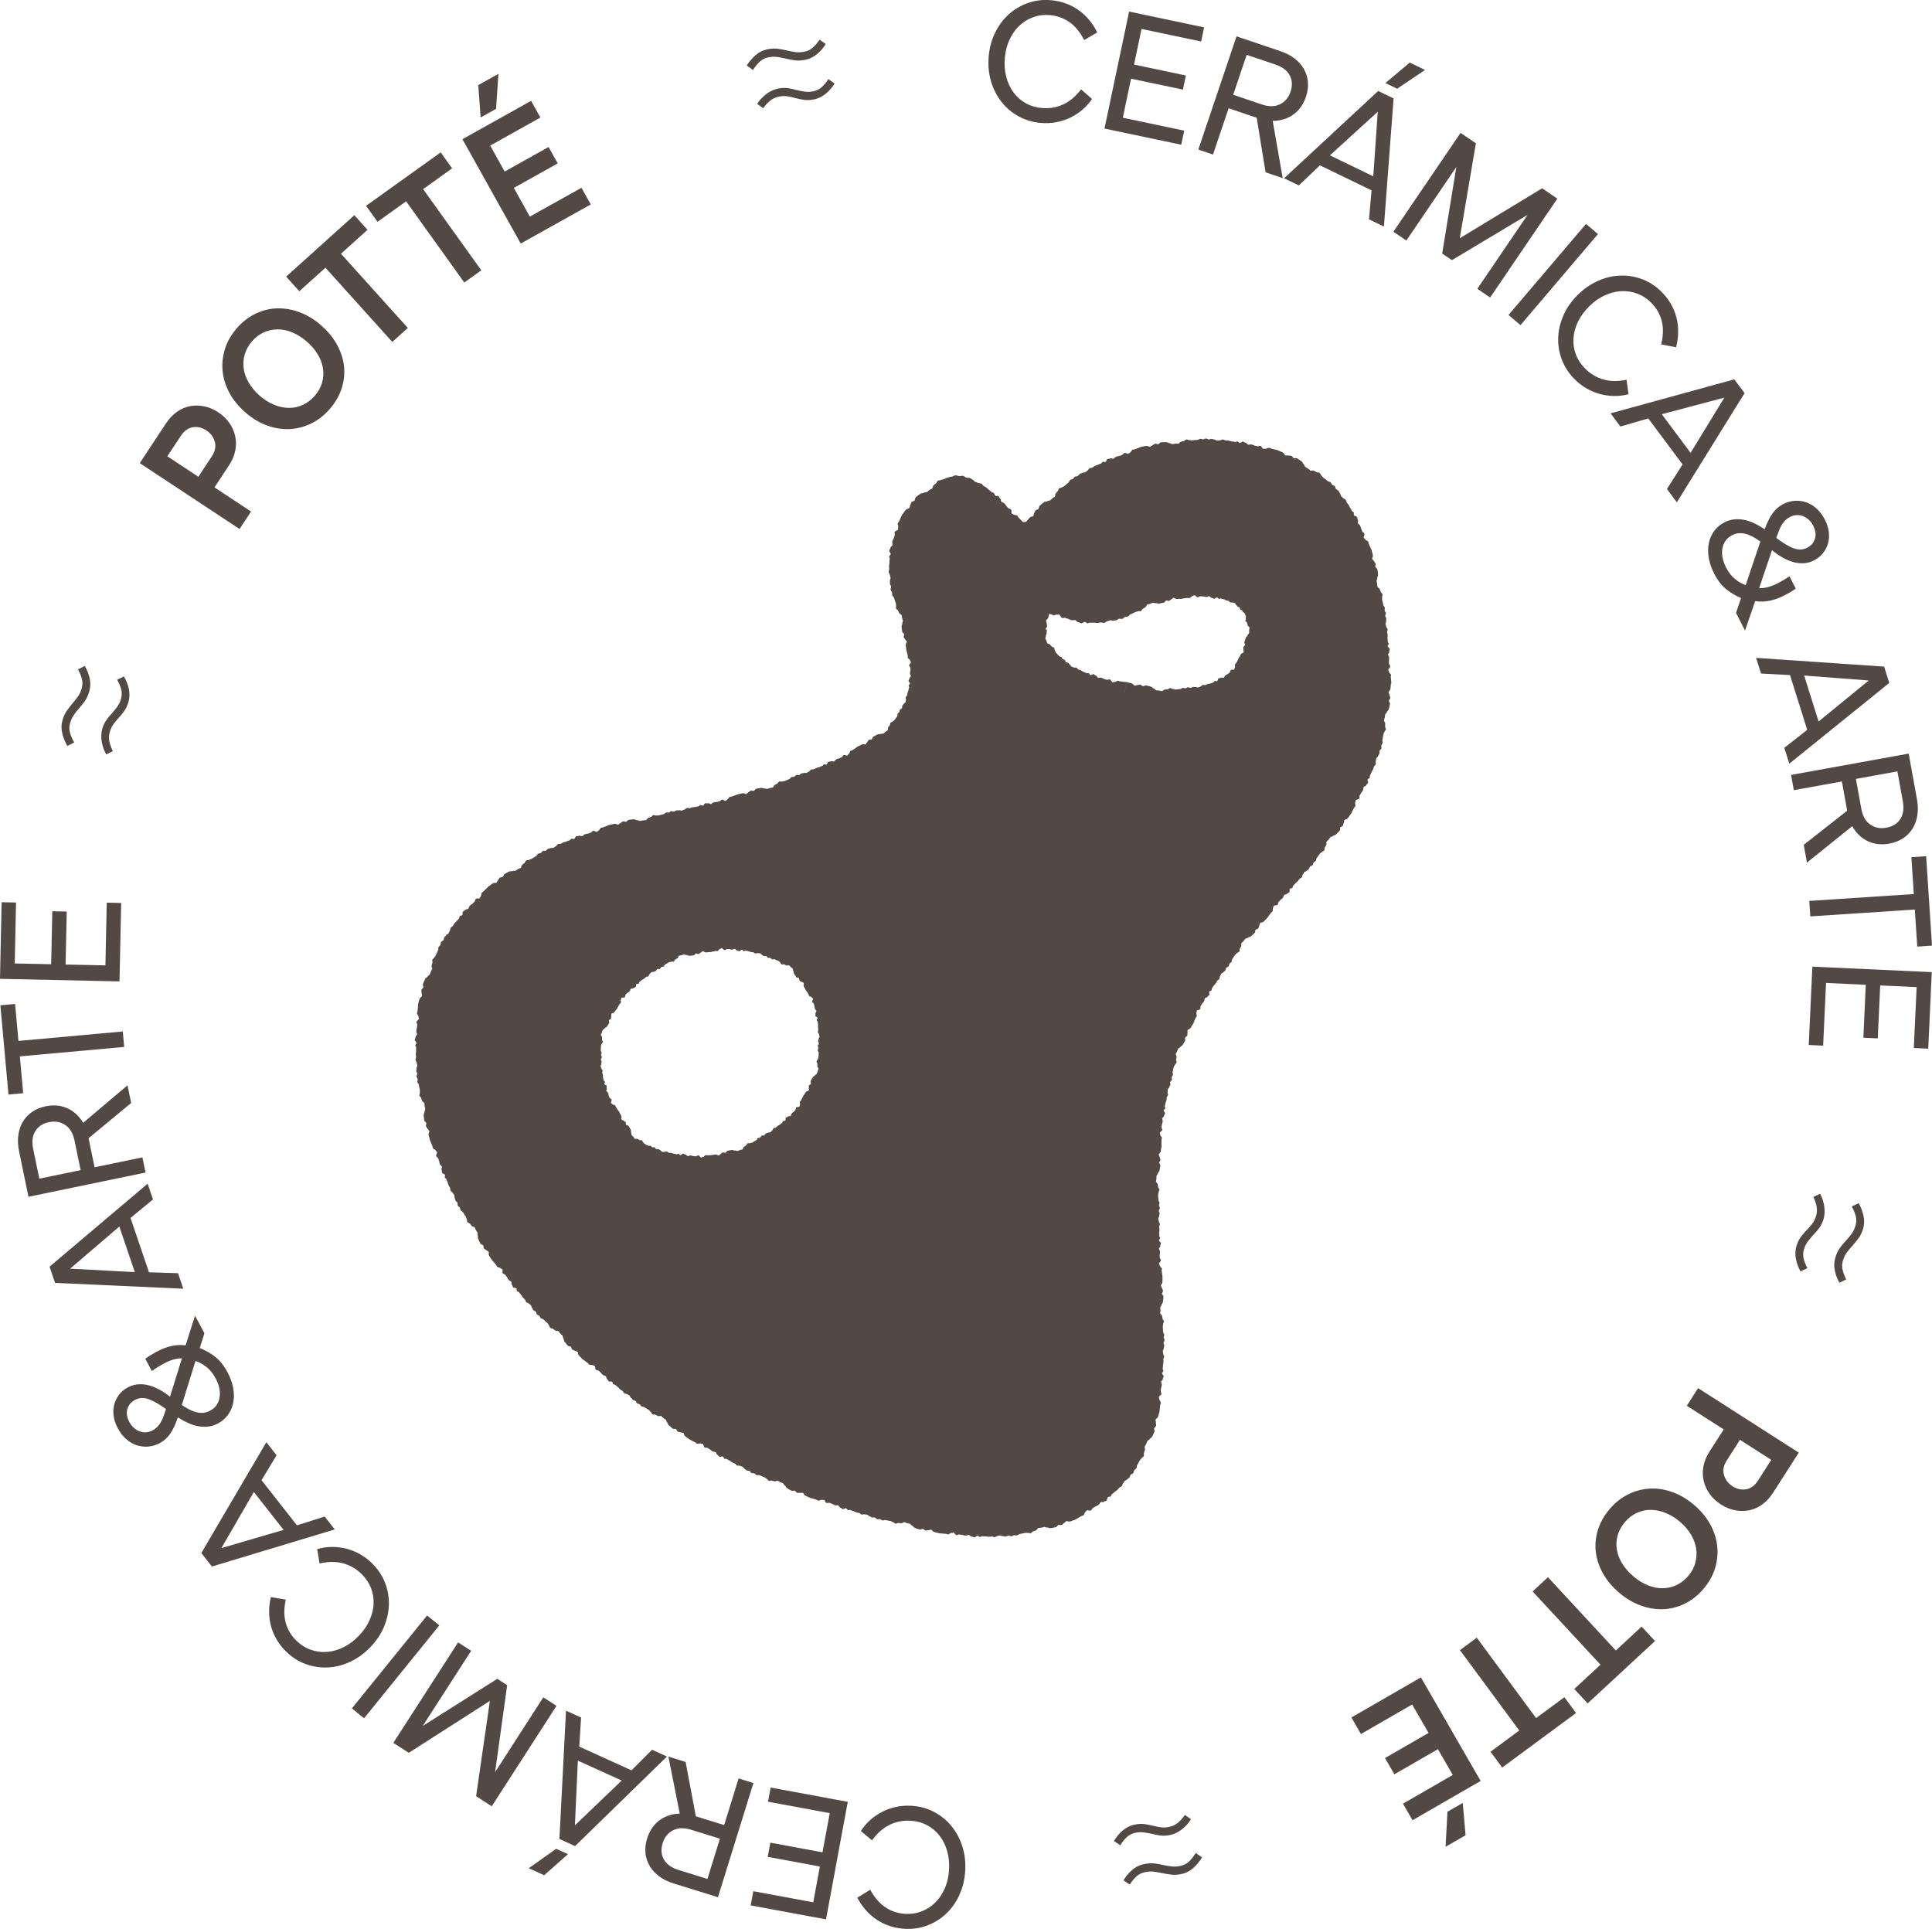 <svg xmlns="http://www.w3.org/2000/svg" id="Capa_2" data-name="Capa 2" viewBox="0 0 658.97 657.89"><defs><style>      .cls-1 {        fill: #534944;      }    </style></defs><g id="Capa_1-2" data-name="Capa 1"><g><path class="cls-1" d="M474.6,233.15l-3.85-.02h0l3.85.02c-.03-.36-.09-.76-.12-1.05-.05-.37-.04-.77-.09-1.05-.07-.38.12-.63.05-.9-.1-.36-.49-.53-.59-.8-.1-.29-.25-.59-.35-.93-.06-.2.62-.67.67-1.11.03-.31-.48-.73-.42-1.07.05-.34-.06-.57-.02-.87.05-.43.12-.84.08-1.04,0-.41-.3-.71-.36-.98-.08-.39.5-.72.4-1.01-.1-.29.21-.65.15-1.05-.04-.28-.7-.58-.68-.99.03-.24.33-.47.35-.71.02-.24-.34-.5-.34-.75,0-.44-.02-.84-.07-1.28,0-.32.05-.65.04-.97,0-.32-.17-.62-.18-.94-.01-.32.19-.64.17-.96-.02-.32-.41-.59-.45-.9-.04-.32-.21-.61-.26-.93-.05-.31.27-.65.2-.96-.06-.3.1-.65.05-.96-.05-.3-.31-.57-.35-.88-.04-.3.27-.67.22-.98-.05-.3-.37-.57-.42-.87-.05-.3.1-.64.06-.95-.04-.31-.46-.56-.5-.87-.04-.31-.14-.61-.19-.92-.04-.31-.19-.6-.23-.9-.04-.31.04-.63,0-.93-.04-.31.18-.64.14-.95-.04-.31-.59-.54-.63-.85-.05-.32-.26-.57-.31-.88-.05-.32-.76-.56-.81-.87-.05-.32-.02-.65-.07-.96-.05-.32-.16-.62-.21-.93-.06-.31.3-.73.23-1.05-.07-.31.33-.75.26-1.07-.07-.32-.01-.64-.08-.96-.07-.31-.06-.65-.14-.97-.08-.31-.61-.52-.7-.83-.08-.31.2-.77.1-1.07-.11-.31-.41-.5-.54-.8-.12-.3-.45-.49-.6-.78-.14-.29.35-.91.2-1.2-.04-.07-.05-.36-.06-.45-.01-.16-.12-.3-.15-.46-.02-.16-.2-.91-.26-1.06h0c-.15-.33-.33-.7-.46-.96-.16-.34-.29-.72-.43-.97-.18-.34-.09-.64-.25-.87-.2-.31-.65-.33-.84-.56-.2-.24-.45-.47-.67-.76-.13-.17.35-.86.25-1.31-.07-.32-.7-.55-.79-.9-.08-.35-.27-.53-.35-.84-.12-.44-.21-.85-.33-1.03-.15-.4-.57-.56-.73-.8-.23-.34.17-.88-.05-1.13-.22-.24-.08-.71-.3-1.07-.15-.26-.89-.26-1.06-.65-.08-.24.08-.58-.01-.82-.09-.24-.54-.32-.65-.55-.19-.42-.41-.78-.67-1.16-.16-.29-.28-.63-.45-.92-.17-.29-.46-.5-.63-.78-.18-.28-.18-.67-.37-.95-.2-.28-.68-.33-.88-.59-.2-.27-.5-.46-.72-.71-.22-.25-.15-.71-.38-.95-.22-.23-.29-.63-.52-.87-.22-.24-.59-.34-.83-.57-.23-.23-.19-.73-.42-.97-.23-.24-.66-.28-.88-.51-.22-.24-.33-.6-.56-.83-.24-.23-.74-.19-.98-.41-.23-.23-.52-.41-.76-.64-.24-.22-.55-.36-.79-.58-.24-.22-.4-.53-.64-.75-.24-.22-.31-.64-.56-.84-.25-.21-.84-.02-1.09-.22-.27-.22-.59-.27-.85-.48-.26-.22-.96.11-1.23-.09-.27-.2-.49-.46-.76-.65-.27-.19-.57-.35-.85-.51-.28-.18-.34-.73-.63-.91-.28-.18-.34-.77-.63-.95-.29-.18-.51-.42-.81-.59-.3-.16-.56-.39-.86-.55-.3-.15-.8.08-1.11-.05-.3-.14-.47-.65-.79-.78-.32-.12-.67-.01-.99-.11-.32-.11-.69.04-1.01-.03-.32-.07-.5-.86-.83-.92-.08-.02-.32-.19-.4-.25-.14-.09-.32-.1-.46-.18-.14-.08-.87-.39-1.02-.44h0c-.36-.1-.76-.18-1.05-.25-.37-.09-.75-.22-1.04-.26-.38-.05-.57-.31-.85-.32-.38-.02-.66.3-.96.31-.31,0-.65.07-1.01.07-.21,0-.47-.8-.89-.98-.3-.13-.86.22-1.18.08-.32-.14-.58-.1-.87-.22-.41-.17-.8-.35-1.01-.36-.4-.12-.78.1-1.07.08-.4-.03-.58-.68-.9-.65-.32.02-.59-.37-1-.42-.29-.04-.75.55-1.16.44-.24-.08-.39-.42-.64-.49-.24-.07-.58.23-.83.17-.44-.11-.85-.17-1.3-.22-.32-.07-.65-.2-.97-.26-.32-.07-.66.02-.98-.04-.32-.04-.61-.29-.94-.32-.33-.03-.67.31-1,.29-.33-.02-.66.1-.98.09-.33,0-.61-.38-.93-.37-.31,0-.64-.22-.96-.22-.32,0-.63.19-.95.2-.31.01-.64-.35-.96-.34-.32,0-.63.3-.95.3-.32,0-.64-.19-.95-.19-.32,0-.63.38-.95.38-.32,0-.64.07-.96.06-.32,0-.63.08-.94.09-.31.01-.63-.1-.94-.08-.31.01-.63-.24-.95-.22-.32.01-.61.54-.92.55-.33.01-.6.19-.92.2-.33.01-.64.69-.96.7-.32.02-.66-.08-.97-.03-.32.04-.63.13-.95.17-.32.04-.71-.36-1.03-.32-.32.04-.72-.39-1.05-.34-.32.04-.64-.04-.97,0-.32.04-.66.01-.99.06-.33.04-.57.55-.89.62-.32.07-.75-.24-1.07-.15-.32.09-.53.39-.84.5-.31.11-.52.44-.83.56-.3.12-.89-.42-1.2-.3-.07.03-.37.02-.46.02-.17,0-.31.1-.47.11-.17,0-.92.17-1.07.22l.93,3.38-.93-3.39c-.34.13-.71.29-.99.4-.34.14-.73.25-.99.37-.34.17-.64.06-.88.2-.32.19-.37.61-.62.78-.25.18-.5.4-.81.59-.17.12-.83-.39-1.27-.3-.31.06-.58.68-.93.74-.35.06-.54.23-.85.29-.44.08-.86.14-1.04.25-.4.13-.6.51-.85.64-.36.18-.86-.25-1.11-.05-.25.2-.7.03-1.06.23-.26.14-.32.86-.72.99-.25.06-.56-.14-.81-.08-.25.07-.36.5-.6.58-.43.14-.81.31-1.22.5-.3.13-.64.22-.93.35-.3.13-.53.41-.82.55-.29.14-.68.08-.97.23-.29.15-.4.61-.68.77-.29.16-.5.43-.78.59-.28.17-.73,0-.99.2-.25.19-.64.2-.9.38-.26.18-.4.54-.67.72-.26.18-.74.05-1.01.22-.26.18-.37.58-.64.76-.27.17-.64.18-.91.35-.27.16-.32.67-.57.86-.26.19-.48.44-.74.62-.26.18-.46.45-.72.63-.26.18-.59.26-.85.44-.26.18-.67.15-.93.33-.26.18-.22.78-.48.96-.27.19-.38.52-.64.72-.26.21-.12.95-.37,1.16-.25.21-.56.34-.81.55-.25.21-.46.46-.71.67-.25.21-.81.1-1.06.32-.25.21-.84.09-1.07.33-.23.23-.54.36-.77.6-.23.24-.52.42-.76.66-.23.24-.13.8-.37,1.04-.23.24-.78.24-.99.5-.21.26-.22.62-.42.88-.18.28-.15.68-.31.97-.16.29-.96.23-1.12.52-.04.07-.28.25-.35.31-.13.11-.19.28-.31.39-.12.11-.65.7-.75.83l3.07,2.29s0,0,0,0l-1.53-1.14-.77-.58-.39-.29-.19-.14-.1-.07-.05-.04-.02-.02h-.01s0-.01,0-.01h0c-.3.02.26-.02-1.02.08,0,0,0,0,0,0h0s0,0,0,0c-.25-.26-.53-.54-.74-.74-.27-.26-.51-.57-.73-.76-.29-.25-.31-.56-.54-.72-.3-.22-.72-.09-.97-.24-.27-.16-.57-.29-.87-.49-.18-.11.04-.93-.21-1.3-.17-.27-.85-.27-1.04-.58-.19-.3-.42-.41-.6-.67-.25-.37-.48-.73-.65-.86-.28-.32-.73-.34-.96-.52-.32-.25-.12-.9-.42-1.05-.29-.15-.32-.64-.64-.91-.24-.18-.93.05-1.22-.27-.16-.2-.11-.58-.29-.78-.18-.2-.63-.12-.81-.31-.33-.33-.68-.6-1.05-.88-.25-.23-.49-.51-.77-.72-.27-.22-.63-.31-.91-.52-.29-.2-.45-.58-.75-.78-.3-.2-.78-.07-1.1-.24-.32-.17-.69-.23-1.03-.38-.34-.14-.5-.61-.85-.74-.33-.13-.65-.45-1.01-.57-.35-.12-.78-.03-1.17-.12-.38-.08-.67-.58-1.1-.63-.42-.06-.86.14-1.27.09-.42-.02-.85-.24-1.29-.26-.44-.01-.89.43-1.32.46-.44.02-.88.22-1.32.31-.44.08-.84.33-1.25.49-.41.16-.91.22-1.16.37-.3.15-.71.07-1.01.22-.3.15-.37.77-.66.92-.31.17-.47.48-.77.65-.3.18-.27.94-.56,1.11-.3.17-.62.29-.89.49-.28.2-.52.44-.79.64-.27.2-.83.07-1.11.28-.26.22-.84.1-1.11.33-.26.23-.59.35-.86.59-.27.23-.58.41-.82.67-.25.25-.16.83-.4,1.09-.24.25-.8.27-1.03.55-.22.28-.2.67-.39.97-.19.3-.16.7-.33,1-.16.3-1.01.27-1.15.61-.03.07-.27.29-.34.36-.13.12-.17.31-.29.44-.12.13-.62.8-.71.94l3.29,2h0l-3.29-2c-.2.33-.35.75-.48,1.04-.16.37-.37.75-.48,1.04-.14.39-.43.54-.51.83-.09.39.2.74.17,1.05-.03.33-.03.69-.09,1.06-.03.22-.88.4-1.13.82-.15.31.16.94-.02,1.27-.18.33-.16.6-.32.91-.21.43-.44.82-.45,1.05-.12.43.09.84.06,1.14-.04.42-.7.62-.69.96.02.34-.42.64-.43,1.08-.02.31.57.78.47,1.21-.08.25-.41.44-.48.7-.07.26.24.6.18.86-.09.47-.08.91-.09,1.38-.04.34-.12.7-.15,1.04-.03.35.1.69.07,1.03-.01.34-.21.67-.2,1.02.02.35.4.65.42.99.03.34.19.67.23,1,.04.34-.3.69-.21,1.02.08.32-.07.69,0,1.02.07.32.34.61.41.93.07.32-.24.73-.18,1.06.05.33.4.59.49.9.08.31-.03.68.05,1,.08.32.53.55.61.86.08.32.22.63.3.94.07.33.24.6.32.88.08.29.03.61.1.9.07.29-.11.64-.04.93.07.29.65.46.72.74.07.31.3.52.37.82.07.3.79.47.86.77.07.3.06.62.13.92.07.3.2.59.28.88.08.3-.27.73-.2,1.02.07.3-.32.73-.25,1.03.07.3.02.6.09.9.07.29.07.61.14.91.08.29.59.48.66.78.07.3-.24.72-.16,1,.09.29.38.48.49.76.11.28.43.48.55.76.13.28-.46.82-.34,1.1.03.06,0,.34,0,.42,0,.15.08.29.08.43,0,.15.08.84.11.98h0c.09.32.21.67.27.92.08.32.12.68.2.92.11.33-.05.57.05.8.13.31.54.42.67.67.14.25.3.51.41.82.07.18-.61.65-.65,1.04-.03.28.48.66.44.97-.05.31.08.52,0,.8-.08.39-.17.75-.14.93-.03.36.26.65.29.91.04.36-.55.6-.48.86.05.27-.31.54-.32.88,0,.24.6.6.51.96-.07.21-.4.34-.46.55-.05.21.24.5.17.7-.12.36-.2.7-.27,1.07-.08.26-.22.52-.29.78-.06.26-.01.56-.12.81-.1.25-.41.42-.5.67-.09.25.16.61.08.87-.09.25-.02.57-.13.82-.11.25-.54.34-.63.59-.09.24-.39.4-.49.64-.09.24,0,.57-.11.81-.08.25-.58.28-.71.51-.13.22-.03.58-.17.8-.14.22-.45.33-.59.55-.14.21.03.67-.13.88-.18.2-.3.45-.48.65-.18.2-.28.46-.46.66-.18.2-.45.31-.63.51-.19.19-.52.22-.73.39-.2.17-.05.72-.26.9-.22.19-.29.47-.5.65-.22.19-.02.89-.23,1.08-.23.19-.47.33-.72.49-.24.17-.44.38-.68.55-.24.17-.76,0-.99.17-.24.17-.76-.03-.99.14-.23.17-.51.23-.74.4-.23.17-.54.25-.79.42-.25.16-.25.7-.5.87-.25.16-.75.01-.98.19-.24.18-.31.52-.54.72-.23.19-.29.57-.52.77-.23.19-.94-.16-1.16.04-.05.05-.32.12-.4.14-.15.04-.25.17-.39.22-.14.05-.78.36-.9.44l1.94,3.35h0l-1.94-3.35c-.27.19-.57.42-.78.58-.27.21-.6.38-.82.53-.28.22-.58.16-.77.33-.26.24-.22.66-.41.86-.2.21-.39.47-.64.71-.15.14-.85-.29-1.24-.17-.28.09-.44.73-.77.8-.33.08-.48.26-.77.34-.41.11-.79.19-.96.31-.36.15-.52.54-.75.69-.32.2-.83-.22-1.05-.02-.23.2-.66.03-.99.21-.24.12-.28.84-.67.95-.23.05-.54-.16-.77-.11-.23.05-.34.48-.57.55-.4.13-.77.27-1.15.45-.29.09-.61.15-.9.25-.29.1-.52.34-.81.43-.29.1-.65-.02-.94.09-.29.11-.43.55-.71.66-.28.11-.52.35-.8.48-.28.12-.67-.1-.95.04-.26.13-.63.06-.9.18-.27.13-.46.43-.74.54-.27.11-.7-.13-.97-.02-.28.11-.45.47-.73.58-.28.1-.63.02-.91.12-.28.1-.44.56-.72.66-.28.1-.55.27-.83.36-.28.1-.54.28-.82.36-.29.09-.61.05-.89.13-.29.08-.64-.08-.93,0-.28.08-.42.66-.71.74-.3.09-.51.32-.8.41-.3.09-.43.82-.73.9-.3.09-.62.09-.92.17-.3.08-.58.22-.88.3-.3.08-.74-.25-1.04-.16-.3.09-.75-.28-1.04-.19-.3.09-.6.05-.9.14-.29.09-.61.1-.91.19-.29.09-.46.62-.76.7-.3.09-.74-.2-1.03-.09-.29.11-.47.42-.75.54-.28.12-.46.46-.74.6-.28.14-.88-.37-1.15-.23-.06.03-.35.04-.43.04-.15,0-.29.11-.44.13-.15.02-.87.17-1.01.21l1.07,3.71h0l-1.07-3.71c-.32.12-.67.27-.93.37-.33.13-.69.22-.94.34-.33.15-.61.04-.83.17-.31.18-.37.6-.6.76-.24.17-.49.38-.79.56-.17.1-.78-.46-1.2-.43-.3.03-.6.61-.94.62-.34.01-.53.17-.83.19-.42.03-.83.04-1.01.12-.39.08-.62.43-.88.54-.36.14-.78-.37-1.04-.22-.26.15-.66-.1-1.03.01-.26.08-.44.78-.84.82-.24,0-.5-.25-.74-.24-.24.01-.43.42-.67.45-.42.06-.81.14-1.22.25-.31.04-.64.04-.94.09-.31.04-.58.24-.88.29-.31.05-.64-.12-.94-.06-.3.06-.52.47-.82.54-.3.07-.57.27-.87.35-.3.08-.65-.2-.95-.11-.28.09-.64-.04-.93.04-.29.08-.53.35-.82.42-.29.07-.67-.23-.96-.16-.29.07-.52.4-.82.47-.29.06-.63-.07-.92-.01-.29.06-.52.49-.81.55-.29.05-.58.19-.88.23-.29.05-.57.19-.87.24-.3.05-.61-.04-.9,0-.3.04-.63-.17-.92-.13-.29.04-.52.6-.81.64-.31.04-.55.25-.85.29-.31.04-.56.75-.87.8-.32.05-.64,0-.96.06-.32.05-.62.15-.93.2-.31.05-.73-.32-1.04-.26-.31.06-.74-.35-1.06-.29-.32.06-.63,0-.95.06-.31.07-.64.06-.96.13-.31.07-.53.59-.84.66-.31.07-.75-.23-1.06-.14-.31.1-.5.41-.8.52-.3.12-.5.45-.79.58-.29.13-.89-.4-1.18-.26-.07.03-.36.04-.45.04-.16,0-.3.11-.46.13-.16.02-.9.17-1.05.22h0c-.33.12-.7.28-.97.38-.34.13-.72.25-.97.37-.34.17-.63.06-.86.2-.32.19-.36.61-.6.79-.25.18-.49.4-.79.59-.17.11-.82-.42-1.26-.35-.31.05-.59.65-.93.7-.35.04-.54.21-.85.25-.43.07-.84.13-1.03.23-.4.12-.6.5-.85.63-.35.18-.84-.29-1.1-.11-.26.18-.69-.02-1.06.16-.26.12-.36.84-.76.95-.24.04-.55-.17-.79-.12-.24.05-.38.48-.62.54-.43.11-.81.27-1.21.45-.31.1-.64.15-.95.26-.3.1-.55.35-.85.46-.3.11-.68,0-.97.13-.3.13-.43.58-.72.72-.29.13-.52.39-.81.54-.29.14-.7-.05-.99.1-.27.15-.66.1-.93.26-.27.15-.45.49-.72.64-.27.15-.73-.04-1.01.1-.28.14-.43.53-.7.67-.28.14-.65.11-.92.26-.28.15-.38.63-.66.78-.28.14-.53.35-.81.49-.28.14-.51.37-.79.5-.28.13-.61.17-.88.32-.28.15-.67.06-.94.2-.28.15-.31.75-.58.89-.29.15-.45.43-.74.58-.29.15-.27.91-.54,1.06-.28.16-.6.25-.88.41-.28.16-.52.37-.8.54-.28.16-.8-.04-1.08.13-.28.17-.81-.04-1.09.14-.27.18-.59.24-.86.43-.27.18-.59.3-.86.48-.27.18-.28.74-.55.93-.26.19-.78.09-1.03.31-.25.21-.32.57-.55.8-.24.23-.29.61-.52.85-.22.23-.99-.02-1.21.23-.05.06-.32.18-.4.23-.15.07-.23.23-.37.31-.14.08-.77.53-.89.64h0c-.26.25-.54.55-.74.76-.26.26-.58.51-.75.74-.24.3-.55.33-.71.56-.21.31-.08.72-.22.98-.15.27-.28.58-.48.88-.11.18-.95-.04-1.31.23-.26.19-.24.87-.54,1.06-.3.2-.39.44-.65.62-.37.26-.72.49-.85.66-.32.28-.32.73-.49.96-.23.33-.88.15-1.03.44-.14.29-.63.32-.88.65-.18.23.06.91-.25,1.19-.21.15-.56.12-.76.29-.19.17-.1.62-.28.8-.32.32-.59.65-.86,1-.23.24-.5.46-.72.7-.23.24-.3.59-.51.85-.2.26-.57.37-.77.64-.2.27-.09.73-.28,1-.19.27-.26.61-.44.89-.18.27-.63.34-.79.63-.15.28-.5.46-.65.74-.15.28-.13.66-.29.94-.16.28-.65.37-.82.65-.16.27-.09.69-.23.97-.15.28-.47.47-.63.75-.15.28.03.75-.13,1.03-.16.28-.25.6-.41.88-.15.28-.24.6-.38.88-.14.28-.4.51-.54.79-.14.28-.52.44-.66.73-.15.29.17.8.03,1.08-.15.3-.13.62-.28.91-.15.3.33.9.19,1.2-.13.3-.34.56-.46.86-.13.3-.2.62-.32.92-.12.3-.67.46-.79.77-.13.3-.69.47-.79.79-.1.31-.31.57-.42.89-.1.31-.28.61-.38.93-.1.32.24.77.14,1.09-.09.32-.6.56-.65.89-.06.33.12.66.08.99s.16.67.14,1c-.02.33-.77.63-.79.96,0,.08-.14.35-.18.43-.07.15-.05.33-.11.48-.08.15-.24.91-.27,1.07h0c-.03.37-.05.77-.07,1.07-.02.38-.1.77-.1,1.06,0,.39-.23.61-.21.89.03.38.38.6.44.9.07.31.18.63.23.99.03.21-.72.59-.83,1.03-.08.31.36.82.25,1.16-.1.34-.03.59-.12.9-.13.43-.22.84-.2,1.05-.04.42.24.76.26,1.05.03.4-.58.68-.51.99.07.31-.28.65-.27,1.06,0,.29.63.65.57,1.07-.05.25-.35.45-.39.7-.04.25.31.53.29.78-.04.44-.04.86-.02,1.3-.02.32-.1.66-.11.98-.02.32.12.64.11.96-.02.32-.22.64-.21.96.01.32.39.62.41.94.02.32.18.63.21.95.03.32-.3.64-.25.96.04.31-.14.66-.1.97.03.31.29.59.33.9.05.31-.29.67-.25.98.04.31.36.59.39.9.04.31-.12.64-.09.96.03.31.44.58.47.89.03.31.13.62.18.93.04.31.18.61.21.91.04.31-.05.63-.02.94.04.31-.19.65-.15.95.03.31.59.56.62.86.04.33.23.58.28.89.05.32.76.57.81.88.05.32.01.65.07.96.05.32.16.62.21.94.05.32-.32.73-.26,1.05.06.32-.35.75-.28,1.06.07.32.02.63.09.95.07.31.07.65.14.97.07.31.6.52.67.84.07.31-.22.76-.12,1.07.1.31.4.51.53.8.13.3.47.49.61.78.14.29-.37.9-.22,1.19.03.07.04.36.05.45,0,.16.12.3.14.46.02.16.18.9.23,1.05l3.67-1.16h0l-3.67,1.16c.12.34.29.7.42.96.15.33.27.71.4.96.18.33.08.63.23.86.2.31.63.35.8.58.19.24.42.48.61.78.11.17-.41.84-.32,1.27.06.31.68.56.74.91.06.35.23.53.29.84.08.43.14.84.25,1.03.13.39.51.59.64.84.18.35-.25.85-.06,1.1.19.25.01.69.2,1.05.13.26.85.33.97.73.05.24-.16.55-.1.8.06.24.49.37.56.61.13.43.28.8.48,1.2.11.3.18.64.29.93.11.3.37.53.49.83.12.3.03.67.16.96.13.29.58.42.72.71.13.29.4.51.56.79.16.28-.03.7.14.97.16.26.13.65.29.92.16.27.49.44.64.71.15.27-.03.73.12,1,.15.27.53.42.69.68.15.27.13.64.28.91.15.27.63.37.78.64.15.27.36.52.5.79.14.27.37.5.51.78.14.27.17.61.31.88.15.27.06.66.2.93.15.27.75.3.89.57.15.29.43.45.58.73.15.29.9.27,1.05.55.15.28.23.6.38.88.15.28.37.52.53.79.16.27-.04.79.12,1.06.16.27-.07.81.1,1.08.17.27.22.59.39.87.17.27.27.59.44.86.17.27.73.29.91.56.18.27.05.78.25,1.03.2.25.55.33.76.57.21.24.59.31.81.54.22.23-.07.97.15,1.2.05.05.15.33.18.41.06.15.2.25.28.39.07.14.47.78.57.9h0c.23.27.5.56.69.77.24.27.47.59.66.79.27.26.26.57.47.75.28.23.7.14.93.31.25.17.55.32.83.54.16.13-.13.91.08,1.29.15.27.81.33.96.65.15.31.37.44.51.71.2.39.38.76.53.9.24.33.67.4.87.59.28.27,0,.88.25,1.06.25.18.2.66.48.95.19.21.9.07,1.12.42.11.22,0,.57.12.79.12.22.57.21.71.41.25.36.51.68.8,1,.18.26.34.56.53.82.19.26.49.41.69.66.19.25.21.63.41.88.2.25.67.25.88.48.21.23.53.38.75.6.22.23.15.68.38.9.22.21.29.59.51.81.22.22.58.29.8.51.21.22.15.71.37.93.21.23.63.25.84.47.21.22.28.58.49.81.21.22.7.19.91.42.21.23.47.41.68.64.2.23.48.39.68.62.2.23.31.55.51.77.21.23.21.62.42.85.2.23.8.11,1,.33.22.24.52.33.73.56.22.24.93.04,1.14.28.21.24.36.53.58.76.21.24.47.42.69.65.22.23.14.77.36,1,.22.23.12.8.34,1.03.22.23.34.52.57.75.22.22.39.5.62.73.23.22.77.12,1,.34.23.22.22.75.47.95.25.2.61.2.87.39.26.19.64.17.91.35.26.17.14.96.41,1.13.06.04.22.28.27.36.09.13.25.2.35.32.09.13.62.66.74.76h0c.28.21.6.43.84.6.29.21.58.48.81.62.31.2.37.5.61.62.32.17.71-.01.98.1.28.12.59.21.91.36.19.09.06.91.34,1.24.2.24.86.16,1.07.43.21.27.45.35.65.59.28.34.52.66.7.77.3.28.72.27.96.42.33.21.17.86.45.99.28.13.33.6.65.83.23.16.9-.11,1.18.18.15.19.11.56.27.74.16.19.6.1.77.27.31.31.61.58.96.84.23.22.44.48.67.7.23.21.56.31.8.51.24.21.32.58.57.78.24.2.7.11.95.3.25.19.58.28.83.47.25.19.27.64.54.81.26.16.39.52.65.69.25.17.62.18.88.35.25.17.28.67.53.85.25.18.66.14.9.32.24.18.37.53.61.71.24.18.72.06.97.25.24.18.54.32.78.5.24.19.54.3.78.48.24.19.4.48.64.67.24.19.31.58.55.77.24.19.8-.02,1.03.16.25.2.57.23.82.42.25.2.92-.12,1.17.07.25.19.45.45.7.64.25.19.54.33.79.52.25.19.26.75.51.93.25.19.25.77.51.95.26.18.44.45.7.63.26.18.48.42.75.6.26.18.79-.03,1.06.15.27.18.34.7.62.86.28.16.63.1.92.24.29.14.66.06.95.19.29.13.3.92.6,1.05.07.03.26.24.33.31.11.12.28.15.4.26.12.11.72.56.85.64l2.01-3.26h0l-2.01,3.26c.31.17.66.34.92.47.32.17.66.36.92.47.35.13.46.42.72.49.35.1.7-.15.99-.09.3.06.63.09.97.18.2.05.23.89.56,1.17.24.2.87,0,1.13.24.26.23.51.26.74.47.33.28.64.56.83.64.34.23.76.13,1.02.24.36.15.32.83.62.91.3.07.42.55.79.71.26.11.87-.28,1.21-.05.19.16.22.52.41.67.2.15.61-.02.81.11.36.24.72.44,1.11.63.27.17.52.4.79.56.27.17.61.2.88.36.27.16.43.51.71.66.28.15.71-.02.99.12.28.15.62.17.91.31.29.14.39.59.68.71.28.13.49.44.77.56.28.11.65.05.93.17.28.12.41.59.69.72.28.12.68,0,.96.13.28.13.47.44.75.57.28.13.72-.08,1,.06.27.14.59.21.86.35.27.14.59.19.86.33.27.14.49.39.76.53.27.14.42.52.69.66.27.14.77-.17,1.05-.05.29.14.61.11.89.24.29.14.88-.31,1.17-.18.29.14.53.35.82.48.29.13.6.22.88.35.29.13.41.67.7.8.29.13.4.7.69.84.29.13.51.36.8.49.29.13.55.33.84.46.29.13.76-.17,1.06-.04.29.13.47.62.78.71.3.09.64-.04.95.04.31.08.66-.08.97-.01.31.06.48.84.8.89.07.01.31.18.38.23.13.09.31.09.44.17.14.08.82.4.96.45h0c.34.1.72.19.99.26.35.09.71.24.98.3.36.07.53.34.79.37.36.04.66-.27.95-.27.3,0,.63-.04.99-.01.21.01.39.83.77,1.03.27.15.86-.17,1.16.01.3.18.55.16.82.31.38.21.73.43.93.46.38.15.77-.02,1.04.04.38.08.47.75.78.77.31.02.52.46.91.55.27.07.8-.44,1.17-.27.21.12.31.47.53.59.22.11.59-.13.82-.04.4.17.79.3,1.2.42.29.12.58.3.88.41.29.12.63.09.93.19.3.11.51.43.81.53.3.1.69-.15,1-.06.31.08.64.04.95.11.31.07.49.49.8.55.3.06.56.34.86.41.3.07.65-.06.94,0,.3.07.51.52.8.59.3.08.66-.11.96-.03.29.08.54.35.83.44.29.09.69-.2.99-.12.3.08.62.09.91.18.29.08.62.07.91.16.29.09.55.29.84.38.29.09.51.42.8.51.29.09.73-.32,1.02-.23.31.09.61.01.92.1.31.1.81-.46,1.12-.37.31.08.59.25.89.33.31.08.62.11.93.19.31.08.52.59.83.67.31.08.52.62.83.7.31.08.57.27.88.34.31.08.6.21.92.29.31.07.72-.32,1.04-.25.31.07.58.52.89.57.32.04.62-.15.94-.12.32.03.64-.19.95-.17.32.01.63.74.95.74.07,0,.34.12.42.16.15.06.32.03.47.08.15.05.88.24,1.03.26h0c.35.04.74.06,1.03.08.36.02.75.09,1.03.09.38,0,.59.22.86.2.37-.03.6-.39.88-.44.3-.05.62-.15.98-.19.2-.03.57.75.97.87.13.04.36-.04.51-.12.23-.08.46-.15.63-.09.35.12.6.05.91.13.44.13.84.25,1.06.24.42.07.77-.2,1.06-.21.4-.01.66.61.98.54.31-.06.64.3,1.05.29.29,0,.67-.63,1.09-.56.24.06.44.38.69.42.25.05.55-.29.8-.26.45.06.86.07,1.31.06.32.03.66.11.99.13.33.02.65-.12.97-.11.32,0,.64.24.96.24.33,0,.63-.37.95-.39.32-.02.64-.17.96-.19.32-.02.64.3.97.26.31-.05.66.13.97.1.31-.04.6-.28.92-.32.31-.04.67.3.99.26.31-.04.6-.35.91-.38.31-.04.65.12.97.08.31-.04.59-.45.9-.49.31-.03.63-.14.94-.18.31-.04.61-.18.93-.22.31-.04.64.05.95.01.31-.03.66.17.97.13.31-.05.55-.61.86-.65.33-.05.58-.25.9-.3.33-.06.55-.78.87-.84.32-.06.65-.03.97-.1.32-.06.63-.18.94-.26.32-.08.75.27,1.07.19.32-.08.77.3,1.1.22.32-.07.65-.05.97-.15.32-.09.66-.12.98-.21.32-.1.5-.63.82-.73.31-.1.79.14,1.1,0,.31-.13.48-.46.78-.61.3-.15.47-.5.75-.66.28-.17.95.26,1.24.08.07-.04.37-.09.46-.1.16-.03.3-.15.46-.19.16-.04.91-.29,1.05-.38h0c.32-.18.67-.41.93-.57.32-.2.7-.37.94-.53.32-.22.63-.17.85-.37.29-.26.26-.69.47-.91.22-.23.42-.5.69-.76.15-.15.92.25,1.34.06.3-.13.45-.79.79-.92.34-.13.49-.34.8-.46.43-.17.82-.35.98-.5.37-.23.47-.66.69-.86.3-.27.91.03,1.13-.22.21-.24.69-.2,1.01-.49.22-.2.11-.93.47-1.16.23-.12.59-.01.82-.15.22-.13.24-.58.44-.74.37-.28.69-.56,1.03-.88.27-.21.58-.38.84-.6.26-.21.42-.53.66-.77.24-.23.63-.29.87-.53.24-.24.2-.72.43-.96.23-.25.36-.57.57-.83.2-.26.67-.27.86-.54.19-.26.57-.4.76-.66.19-.26.23-.64.42-.9.21-.25.69-.31.88-.58.19-.27.15-.7.34-.96.19-.26.54-.42.73-.68.19-.27.08-.74.25-1.01.18-.27.3-.59.47-.86.18-.27.27-.59.45-.86.18-.27.46-.47.64-.73.19-.26.57-.4.73-.69.17-.29-.12-.84.04-1.12.17-.3.17-.64.33-.93.17-.3-.24-.93-.07-1.21.16-.3.36-.56.5-.86.14-.3.22-.63.35-.93.13-.3.68-.45.82-.76.13-.31.73-.46.84-.78.11-.32.33-.57.44-.89.11-.32.29-.61.4-.93.11-.32-.23-.78-.12-1.1.11-.32.61-.56.66-.89.06-.33-.11-.66-.07-.99.04-.33-.15-.67-.12-1,.03-.33.78-.62.8-.95,0-.08.15-.35.19-.43.08-.15.04-.33.1-.48.06-.15.25-.9.28-1.06l-3.77-.73h0l3.77.73c.04-.36.07-.77.09-1.06.03-.37.12-.77.12-1.05.02-.38.23-.6.2-.88-.04-.37-.4-.61-.45-.9-.06-.31-.16-.63-.2-.98-.02-.21.74-.57.87-1,.09-.31-.32-.82-.23-1.15.1-.34.03-.58.11-.88.12-.43.25-.82.23-1.03.06-.41-.19-.76-.2-1.04-.01-.4.63-.65.56-.96-.06-.31.29-.62.29-1.03,0-.29-.61-.67-.54-1.08.07-.24.39-.42.44-.67.06-.24-.27-.55-.23-.79.08-.44.1-.85.11-1.28.04-.32.13-.64.16-.96.03-.32-.09-.64-.06-.96.03-.32.27-.61.29-.93.02-.32-.33-.64-.32-.95,0-.32-.13-.63-.14-.95,0-.32.35-.6.32-.92-.02-.3.19-.63.17-.94-.01-.31-.23-.61-.24-.92-.01-.31.37-.63.36-.93,0-.31-.29-.61-.3-.91,0-.31.19-.61.19-.92,0-.31-.38-.62-.38-.92,0-.31-.07-.62-.06-.93,0-.31-.08-.61-.08-.92,0-.3.13-.6.14-.91,0-.3.27-.6.28-.9,0-.3-.51-.62-.5-.92,0-.32-.15-.59-.15-.91,0-.32-.65-.67-.64-.98,0-.32.09-.63.09-.94,0-.31-.06-.63-.06-.94,0-.31.44-.65.44-.97,0-.31.47-.65.47-.97,0-.31.12-.61.11-.93,0-.31.06-.63.06-.95,0-.31-.48-.61-.49-.93,0-.32.37-.68.34-.99-.03-.31-.29-.56-.34-.87-.05-.31-.33-.57-.4-.88-.06-.31.58-.77.51-1.08-.02-.07.05-.35.06-.44.03-.15-.04-.31-.02-.46.02-.15.04-.89.03-1.04h0c-.04-.34-.11-.72-.15-1-.05-.35-.06-.74-.12-1-.08-.36.1-.6.02-.86-.1-.34-.5-.49-.61-.76-.11-.28-.26-.57-.37-.9-.06-.19.63-.66.68-1.09.04-.3-.47-.72-.41-1.06.06-.34-.05-.56,0-.86.06-.42.13-.82.1-1.02,0-.4-.29-.7-.34-.97-.06-.38.53-.69.44-.98-.09-.29.23-.63.19-1.02-.03-.27-.68-.59-.64-.99.04-.24.35-.44.38-.68.03-.24-.32-.5-.3-.74.03-.43.03-.83,0-1.25.02-.31.09-.64.1-.95.01-.31-.13-.62-.12-.93.01-.31.24-.61.24-.92,0-.31-.36-.6-.37-.91,0-.31-.15-.61-.17-.92-.02-.31.33-.6.3-.91-.03-.3.17-.62.15-.92-.02-.3-.25-.59-.26-.89-.01-.3.36-.61.35-.91,0-.3-.29-.59-.3-.89,0-.3.19-.6.19-.9,0-.3-.38-.6-.38-.9,0-.3-.06-.61-.06-.91.01-.3-.07-.6-.06-.9.01-.3.16-.59.17-.89.02-.3.29-.58.31-.87.02-.3-.48-.62-.47-.92.02-.31-.13-.59-.12-.89.02-.31-.62-.68-.6-.99.02-.31.13-.61.15-.92.02-.31-.01-.62,0-.93.02-.31.48-.61.5-.92.02-.31.51-.61.53-.92.02-.31.15-.58.17-.9.02-.31.12-.61.14-.92.02-.3-.42-.64-.4-.95.02-.31.43-.63.43-.94,0-.31-.24-.58-.26-.88-.02-.31-.28-.59-.31-.9-.04-.31.65-.69.62-.99,0-.07.09-.34.12-.42.05-.15,0-.31.04-.45.04-.15.15-.86.16-1.01l-3.86-.3h0l3.86.3c0-.34-.02-.72-.03-.99-.01-.35.03-.72,0-.99-.03-.36.17-.57.14-.83-.05-.35-.42-.55-.48-.82-.07-.29-.18-.59-.23-.93-.03-.2.72-.55.84-.95.08-.29-.35-.77-.25-1.09.11-.32.03-.55.12-.84.13-.4.28-.77.27-.97.08-.38-.16-.73-.16-1,0-.38.65-.57.61-.87-.04-.3.34-.57.37-.94.02-.27-.56-.7-.45-1.08.08-.22.43-.36.51-.58.08-.22-.21-.55-.14-.77.12-.4.2-.78.27-1.19.08-.29.22-.59.3-.88.08-.29,0-.62.08-.91.07-.29.35-.53.43-.82.08-.29-.21-.65-.14-.95.07-.3,0-.62.06-.92.06-.3.46-.49.51-.79.04-.29.31-.54.36-.83.05-.29-.1-.62-.05-.91.05-.29.51-.49.58-.77.07-.28-.12-.63-.05-.91.08-.28.35-.51.43-.79.08-.28-.2-.67-.12-.95.08-.28.1-.59.19-.87.09-.28.07-.59.18-.86.1-.27.33-.5.43-.77.1-.27.45-.45.56-.72.11-.27-.27-.73-.17-.99.11-.29.05-.59.16-.87.11-.28-.39-.83-.28-1.12.11-.29.33-.52.44-.8.12-.28.19-.58.31-.85.12-.28.65-.4.77-.68.12-.28.68-.38.8-.66.12-.28.34-.48.45-.76.11-.28.3-.52.44-.79.13-.27-.16-.73-.03-1,.13-.27.63-.41.74-.69.11-.28-.01-.61.08-.9.09-.29-.05-.64.03-.93.08-.29.84-.38.92-.67.02-.07.21-.27.27-.34.1-.12.12-.28.21-.4.09-.12.47-.73.54-.86h0c.13-.31.26-.66.36-.92.12-.32.31-.65.39-.9.11-.34.38-.46.44-.71.08-.34-.17-.67-.12-.95.05-.29.07-.61.15-.94.05-.19.88-.22,1.14-.54.19-.23-.02-.85.21-1.1.22-.25.25-.49.44-.72.27-.32.56-.6.63-.78.23-.32.14-.73.25-.98.16-.35.82-.27.9-.56.08-.29.54-.39.72-.72.13-.24-.24-.86,0-1.17.16-.17.54-.16.7-.34.16-.17.02-.59.18-.77.27-.33.49-.65.72-1,.19-.24.43-.46.62-.7.19-.24.25-.57.43-.81.18-.25.54-.35.72-.59.18-.25.06-.69.23-.94.18-.25.24-.58.4-.83.17-.26.62-.28.77-.55.15-.25.5-.39.65-.64.15-.25.14-.62.31-.86.17-.24.65-.27.82-.52.17-.24.12-.64.29-.88.18-.24.51-.36.69-.6.18-.24.06-.71.24-.94.18-.23.31-.52.5-.75.19-.23.3-.52.49-.75.19-.23.48-.37.67-.6.19-.23.58-.28.77-.5.19-.22,0-.79.18-1.01.21-.24.25-.55.45-.78.21-.23-.07-.91.13-1.15.21-.23.48-.41.68-.64.2-.23.36-.5.56-.74.2-.23.75-.2.95-.43.2-.23.77-.18.98-.41.2-.23.48-.37.69-.61.2-.23.46-.42.67-.65.2-.23.05-.77.26-1.01.2-.24.72-.25.91-.5.18-.25.16-.61.33-.87.17-.26.14-.64.3-.91.16-.27.94-.17,1.1-.44.04-.06.27-.22.34-.27.13-.09.18-.25.3-.35.12-.1.63-.62.73-.74h0c.2-.28.41-.6.58-.83.2-.29.46-.57.6-.8.19-.31.49-.37.61-.61.16-.32-.03-.7.08-.97.11-.28.2-.59.35-.91.09-.18.91-.05,1.24-.32.24-.19.16-.85.44-1.05.27-.2.35-.44.59-.63.34-.27.66-.5.77-.68.28-.29.27-.71.43-.94.22-.32.86-.14,1-.42.13-.28.61-.3.84-.61.17-.22-.08-.89.22-1.17.19-.14.56-.09.75-.24.19-.15.11-.59.29-.76.32-.29.59-.59.87-.92.23-.22.5-.41.72-.63.22-.22.33-.54.55-.77.22-.23.59-.29.8-.52.21-.23.14-.7.34-.94.2-.24.3-.56.5-.81.2-.25.65-.24.84-.49.18-.24.55-.36.73-.6.19-.24.21-.61.4-.85.19-.24.68-.25.87-.48.19-.24.17-.65.36-.89.19-.23.54-.34.74-.58.2-.23.11-.71.31-.94.2-.23.35-.52.55-.75.2-.23.33-.53.53-.76.2-.23.5-.38.7-.61.2-.23.6-.28.8-.51.2-.23.02-.8.21-1.03.21-.25.26-.56.46-.8.21-.25-.07-.93.13-1.17.21-.24.48-.43.68-.67.2-.24.36-.52.56-.77.2-.24.75-.24.95-.49.2-.25.78-.23.98-.48.2-.25.47-.41.67-.67.19-.25.45-.46.65-.72.19-.25.02-.78.2-1.05.19-.26.71-.33.88-.61.17-.28.12-.64.27-.92.15-.28.08-.67.22-.95.14-.29.94-.28,1.07-.58.03-.07.24-.27.31-.33.12-.11.15-.29.26-.4.11-.12.56-.73.64-.87h0c.17-.31.34-.67.47-.94.16-.33.39-.66.5-.92.14-.35.43-.47.51-.74.11-.36-.14-.71-.08-1,.06-.3.1-.63.19-.98.06-.2.9-.24,1.18-.58.21-.24,0-.88.23-1.16.22-.27.25-.53.44-.78.27-.35.54-.67.61-.87.22-.36.11-.78.21-1.04.14-.37.83-.36.88-.68.06-.31.51-.48.66-.86.11-.27-.32-.86-.09-1.22.15-.2.52-.26.66-.47.14-.21-.05-.61.08-.83.24-.38.39-.77.56-1.19.15-.29.35-.57.5-.86.15-.29.15-.64.29-.94.14-.3.48-.49.61-.79.14-.3-.09-.72.01-1.03.11-.31.09-.66.18-.97.1-.31.53-.48.61-.79.08-.3.39-.56.47-.86.09-.3-.02-.66.07-.97.08-.31.52-.51.61-.82.08-.31-.1-.69-.02-.99.09-.3.36-.56.45-.86.09-.31-.19-.72-.1-1.02.1-.3.12-.63.19-.94.08-.31.06-.64.14-.94.08-.3.28-.58.36-.88.08-.3.41-.54.5-.85.08-.31-.34-.74-.26-1.04.1-.32-.03-.63.04-.95.07-.32-.51-.81-.44-1.12.07-.32.22-.62.28-.93.06-.32.07-.64.13-.96.06-.32.56-.59.62-.91.04-.32.56-.6.6-.92.04-.33.2-.61.24-.94.04-.32.15-.64.19-.97.04-.33-.39-.7-.35-1.03.03-.33.48-.66.46-.99,0-.33-.24-.62-.27-.94-.02-.33-.28-.62-.32-.94-.04-.32.64-.75.59-1.07-.01-.08.08-.36.1-.45.04-.16-.01-.33.02-.49.03-.16.12-.93.1-1.09ZM354.13,208.18l1.91.3.88.14h0s-2.79-.44-2.79-.44h0ZM383.45,236.42l.72-3.79c-.35-.04-.74-.07-1.02-.09-.36-.03-.74-.11-1.01-.13-.37-.02-.56-.25-.83-.24-.36.01-.61.36-.9.39-.3.03-.62.11-.98.12-.21,0-.47-.79-.87-.96-.28-.12-.83.25-1.14.1-.31-.14-.55-.12-.83-.25-.39-.19-.74-.38-.94-.4-.38-.13-.76.07-1.03.02-.38-.07-.48-.73-.78-.74-.3,0-.51-.43-.88-.51-.26-.07-.77.42-1.13.25-.2-.12-.28-.48-.48-.6-.2-.11-.58.12-.79,0-.37-.19-.72-.35-1.11-.49-.27-.13-.52-.33-.78-.48-.26-.14-.58-.15-.84-.28-.27-.13-.4-.47-.65-.61-.25-.14-.66.05-.92-.08-.26-.13-.56-.16-.81-.3-.25-.14-.29-.57-.54-.69-.24-.12-.35-.46-.57-.59-.22-.14-.58-.1-.78-.25-.21-.16-.18-.62-.38-.77-.21-.15-.57-.11-.75-.28-.18-.17-.23-.49-.4-.66-.16-.18-.6-.12-.76-.31-.08-.09-.18-.18-.27-.26-.1-.1-.2-.21-.28-.33-.17-.23-.42-.41-.58-.64-.17-.23-.22-.54-.37-.78-.15-.24-.08-.61-.23-.85-.14-.23-.72-.21-.85-.45-.14-.25-.42-.39-.53-.64-.12-.25-.86-.23-.98-.49-.11-.26-.15-.56-.26-.82-.11-.26-.25-.5-.35-.75-.1-.26.24-.67.16-.92-.07-.25.33-.62.27-.84-.04-.22.03-.45.02-.64-.03-.2.04-.38.04-.52,0-.07-.12-.13-.22-.17-.06-.03-.11-.04-.15-.05-.02,0-.04-.02-.05,0l-.02.03s0,0-.02.09v.05s-.02.02-.02.02l.07-.32v-.03s.03-.06.03-.06c.02-.04.04-.08.06-.12.05-.08.11-.15.17-.23.12-.15.24-.31.26-.47.03-.32-.17-.63-.16-.95.01-.32-.21-.64-.21-.97,0-.32.72-.66.72-.99,0-.08.12-.35.15-.43.06-.15.02-.32.08-.48.02-.07.07-.24.11-.43.26.07.52.15.72.18.36.07.52.33.79.35.36.04.65-.27.95-.26.32.01.66-.01,1.03.03.21.02.41.85.84,1.07.3.16.92-.14,1.25.04.34.18.62.16.93.31.44.21.85.43,1.09.44.45.13.87-.07,1.19-.03.44.06.65.72,1.02.68.36-.03.69.37,1.16.42.33.04.8-.55,1.27-.47.27.07.48.4.76.46.28.06.63-.26.91-.22.5.04.98.04,1.48.03.37.02.76.1,1.12.1.37-.01.72-.18,1.08-.2.36-.02.73.18,1.1.15.37-.02.66-.44,1.01-.51.35-.07.68-.27,1.03-.35.35-.08.75.2,1.1.1.33-.09.73-.01,1.06-.12.33-.11.59-.42.92-.52.33-.11.78.15,1.12.04.34-.1.55-.5.87-.62.32-.12.7-.06,1.03-.17.32-.12.51-.6.83-.71.32-.11.63-.3.91-.42.3-.12.56-.32.85-.44.29-.11.63-.11.92-.22.29-.11.67.03.96-.08.29-.11.4-.7.68-.8.3-.11.5-.36.8-.47.3-.11.4-.84.7-.95.3-.11.63-.13.93-.23.3-.11.58-.26.87-.36.3-.1.76.2,1.05.11.3-.1.76.25,1.05.15.29-.09.6-.06.89-.15.29-.1.6-.1.89-.19.29-.09.45-.62.74-.7.29-.08.72.2.99.11.28-.09.45-.39.73-.5.27-.1.45-.42.73-.53.28-.12.78.48,1.04.37.06-.03.31,0,.38.02.13.02.25-.06.37-.05.07,0,.22,0,.44,0,.22,0,.44,0,.51,0h0c.34-.05.71-.12.98-.17.34-.06.72-.08.99-.13.36-.07.6.1.85.03.34-.1.49-.5.76-.61.28-.11.57-.27.9-.36.2-.05.64.65,1.06.72.3.05.74-.45,1.06-.36.33.08.55-.01.84.05.41.09.79.18.99.17.38.05.7-.22.97-.23.37-.02.61.59.88.54.28-.05.56.32.92.34.26,0,.66-.59,1.02-.47.21.09.34.42.54.5.21.08.53-.23.73-.14.37.13.71.22,1.09.3.25.11.5.27.75.37.25.09.55.05.78.17.24.11.38.42.61.52.22.12.59-.1.82.01.24.1.51.11.73.23.22.13.24.52.44.65.2.12.28.43.47.54.18.13.49.12.67.26.19.13.08.59.24.74.16.15.53.13.67.32.07.09.11.22.14.34.02.06.03.12.06.18l.03.08s0,.02,0,.03c0,.03.1,0,.21-.01.11,0,.23.06.26.13.07.14.2.33.27.54.07.19.21.42.26.65.06.23-.03.51,0,.76.04.25-.18.53-.17.79.02.25.57.46.58.73,0,.28.18.51.19.79.01.28.65.59.65.88,0,.29-.1.58-.13.87-.02.29.02.58,0,.87-.03.29-.51.55-.54.84-.02.29-.55.52-.6.79-.05.28-.2.51-.25.79-.06.27-.2.52-.25.79-.05.27.33.64.25.92-.08.27-.54.46-.59.73-.06.27.09.55.04.83-.06.27.14.6.08.87-.06.28-.82.38-.87.65-.01.06-.17.26-.22.31-.09.1-.1.25-.18.36-.09.11-.41.64-.47.76h0c-.12.27-.26.57-.35.79-.12.28-.3.56-.41.76-.13.28-.41.34-.48.56-.1.29.12.66.03.89-.09.25-.15.54-.28.83-.07.18-.85-.01-1.17.17-.22.14-.16.76-.42.92-.26.15-.36.33-.6.46-.34.17-.66.32-.78.46-.3.19-.37.57-.55.74-.26.23-.8-.13-.97.08-.18.2-.61.04-.9.23-.2.13-.17.84-.51.97-.22.05-.52-.17-.73-.12-.21.05-.3.46-.51.53-.37.12-.7.26-1.08.38-.28.06-.59.08-.86.15-.28.06-.5.3-.78.35-.29.05-.61-.11-.89-.05-.28.06-.46.48-.74.55-.28.08-.54.26-.83.32-.29.06-.62-.24-.9-.16-.27.07-.6-.08-.87-.01-.27.07-.53.3-.81.34-.28.04-.62-.3-.91-.26-.28.04-.54.35-.82.38-.28.04-.59-.17-.88-.15-.29,0-.57.4-.86.4-.29,0-.59.08-.88.09-.29.01-.59.09-.88.07-.29-.02-.58-.16-.87-.18-.29-.02-.57-.3-.85-.32-.29-.02-.63.48-.92.45-.31-.04-.59.09-.89.06-.31-.04-.71.58-1.02.54-.31-.04-.61-.16-.92-.2-.31-.03-.62-.02-.93-.07-.31-.05-.58-.54-.88-.59-.31-.05-.56-.57-.87-.62-.31-.05-.57-.21-.88-.26-.3-.04-.6-.17-.92-.23-.31-.05-.71.35-1.03.29-.32-.05-.6-.5-.92-.53-.32-.03-.62.17-.94.15-.32-.02-.63.2-.95.2-.32,0-.64-.73-.96-.73-.07,0-.34-.12-.42-.16-.15-.06-.32-.03-.46-.08-.15-.06-.87-.25-1.02-.28l-.72,3.79h0ZM242.95,393.9s0,.02,0,.02c-.02,0,.03.02-.09.03-.16.02-.31.03-.44.04-.32.03-.67,0-.92.05-.33.05-.54-.14-.78-.08-.32.08-.49.47-.74.55-.26.09-.53.22-.84.3-.18.04-.55-.68-.93-.77-.27-.06-.69.4-.99.32-.3-.08-.51,0-.78-.07-.37-.11-.72-.22-.9-.2-.36-.05-.66.22-.9.23-.35.02-.55-.6-.82-.54-.27.07-.53-.31-.87-.32-.24,0-.6.59-.95.5-.2-.07-.34-.4-.54-.47-.2-.06-.49.25-.7.2-.36-.11-.69-.17-1.06-.23-.26-.07-.52-.2-.78-.26-.25-.07-.55.03-.8-.05-.25-.08-.44-.37-.69-.43-.25-.07-.58.22-.83.16-.25-.06-.55.03-.79-.05-.25-.07-.37-.48-.61-.53-.24-.05-.42-.32-.66-.38-.24-.05-.54.08-.76-.01-.23-.08-.31-.53-.53-.61-.22-.09-.55.08-.77,0-.23-.08-.34-.39-.54-.5-.2-.11-.59.1-.8-.02-.21-.12-.46-.18-.66-.3-.2-.14-.44-.21-.63-.35-.19-.15-.3-.39-.49-.54-.19-.15-.21-.48-.38-.64-.17-.16-.68.06-.85-.11-.18-.18-.45-.2-.63-.38-.18-.18-.85.12-1.02-.09-.18-.2-.28-.46-.46-.65-.17-.2-.39-.35-.57-.55-.18-.19-.03-.69-.18-.9-.16-.21.04-.73-.12-.94-.16-.21-.21-.47-.37-.68-.16-.21-.26-.44-.41-.67-.15-.22-.67-.17-.83-.39-.15-.22,0-.69-.17-.9-.17-.2-.5-.25-.69-.44-.18-.2-.53-.26-.72-.46-.19-.2.17-.88-.02-1.08-.04-.05-.11-.29-.13-.36-.04-.13-.17-.22-.21-.34-.05-.13-.34-.69-.41-.82l-3.32,1.97h0l3.32-1.97c-.17-.25-.38-.52-.53-.72-.19-.25-.34-.55-.5-.74-.21-.25-.15-.52-.32-.69-.23-.22-.65-.17-.83-.34-.19-.17-.43-.34-.64-.56-.12-.13.34-.79.25-1.14-.07-.25-.67-.38-.74-.67-.06-.29-.25-.42-.28-.68-.06-.37-.1-.71-.19-.86-.1-.33-.47-.47-.58-.68-.16-.29.31-.73.15-.93-.17-.2.05-.58-.06-.88-.08-.21-.76-.3-.81-.64,0-.21.24-.45.23-.66-.02-.2-.41-.34-.45-.54-.06-.36-.15-.68-.21-1.04-.02-.26,0-.55-.02-.81-.03-.26-.2-.49-.24-.75-.03-.26.15-.54.11-.79-.05-.25-.42-.45-.44-.71-.02-.26-.18-.5-.22-.76-.04-.26.29-.53.24-.78-.05-.25.13-.52.09-.77-.05-.24-.24-.48-.26-.73,0-.25.37-.51.36-.76,0-.24-.29-.49-.29-.74,0-.25.2-.49.2-.74,0-.24-.32-.52-.3-.77.03-.25,0-.51.03-.76.04-.25-.03-.51.01-.76.04-.25.2-.47.24-.72.07-.24.39-.43.45-.66.07-.24-.37-.6-.31-.84.07-.25-.03-.51.03-.76.07-.25-.51-.71-.41-.97.1-.25.28-.47.37-.72.09-.25.13-.52.22-.76.09-.25.6-.36.69-.61.09-.25.61-.34.73-.57.11-.23.33-.4.44-.64.11-.23.29-.43.4-.67.11-.23-.2-.66-.09-.91.11-.24.57-.33.69-.56.11-.23,0-.54.09-.78.09-.24-.03-.57.05-.83.09-.26.83-.24.91-.49.02-.06.19-.22.24-.27.09-.09.12-.23.21-.32.1-.09.49-.57.56-.67l-3.23-2.15h0s3.23,2.15,3.23,2.15c.14-.25.29-.54.39-.75.14-.27.33-.52.42-.74.12-.29.38-.34.48-.54.12-.28-.1-.63-.02-.87.08-.25.13-.53.25-.81.07-.17.85,0,1.14-.23.2-.16.08-.78.32-.95.26-.16.32-.36.55-.51.31-.21.62-.38.72-.53.26-.23.25-.62.39-.82.2-.27.8-.01.92-.25.11-.25.56-.19.8-.42.17-.17-.03-.83.27-1.02.19-.1.52.03.71-.08.18-.1.14-.52.32-.64.31-.21.58-.43.86-.68.22-.16.51-.25.74-.4.23-.14.37-.41.6-.56.23-.15.58-.11.8-.26.22-.15.23-.6.44-.76.22-.16.36-.44.57-.61.21-.18.62-.01.82-.17.2-.16.54-.13.74-.28.2-.15.3-.47.5-.62.21-.14.64.05.86-.08.22-.13.3-.5.52-.63.22-.13.54-.09.77-.2.23-.11.29-.56.53-.67.23-.11.45-.29.68-.4.24-.11.43-.31.67-.4.24-.09.53-.07.77-.16.24-.09.58.06.82-.03.24-.09.3-.67.55-.74.26-.08.43-.31.69-.39.26-.08.33-.8.6-.88.26-.09.55-.07.82-.15.27-.07.51-.2.78-.27.27-.07.67.27.93.19.26-.08.67.32.93.26.26-.06.54,0,.8-.07.26-.06.54-.05.8-.12.26-.06.42-.56.69-.62.27-.05.65.27.9.19.26-.08.43-.37.68-.46.26-.09.44-.39.69-.49.26-.1.74.49.99.39.06-.02.3,0,.38.02.13.01.26-.07.39-.07.13.01.77-.01.9-.03l-.5-3.84h0l.5,3.84c.29-.06.61-.15.85-.21.3-.08.63-.11.85-.16.3-.08.52.09.74,0,.29-.11.41-.51.64-.62.24-.11.49-.28.78-.38.17-.06.58.64.94.71.26.05.63-.45.93-.38.29.06.49-.04.74.03.36.09.7.19.87.16.34.03.63-.25.87-.27.34-.04.54.6.8.53.26-.06.51.3.84.31.23,0,.59-.6.93-.53.2.08.32.41.52.48.19.07.47-.24.68-.18.36.1.69.16,1.05.2.25.08.51.22.76.29.25.08.54,0,.79.07.25.07.44.35.7.42.25.08.58-.2.83-.13.25.07.54,0,.8.07.26.06.39.45.64.52.24.06.43.35.67.41.24.07.55-.06.79.01.24.08.36.5.59.6.23.09.56-.07.79.03.23.1.38.38.61.48.23.1.63-.15.84-.02.22.12.48.18.69.31.22.12.48.16.7.29.22.12.36.36.56.51.2.14.26.5.45.65.2.14.7-.14.9,0,.22.15.48.16.68.33.2.17.82-.17,1.03,0,.2.17.35.41.55.57.21.16.41.32.61.5.19.19.09.7.27.88.19.18.05.71.23.88.17.19.23.45.4.64.16.19.27.43.44.61.16.19.69.07.85.27.15.21.02.68.18.86.17.19.49.2.68.38.18.18.55.18.73.37.18.19-.18.86,0,1.03.04.04.1.27.12.34.03.12.16.2.2.32.04.12.33.64.37.75l3.35-1.91h0s-3.35,1.91-3.35,1.91c.15.24.33.49.47.68.17.24.3.52.44.69.19.24.12.48.25.65.19.23.6.2.77.37.18.18.4.35.6.58.11.14-.41.73-.34,1.08.03.25.6.45.62.74.02.29.17.44.19.7.03.36.05.7.13.85.09.32.4.52.49.74.12.31-.42.69-.28.91.13.22-.13.57-.04.88.07.22.77.38.76.73-.02.21-.3.43-.31.64-.01.21.36.39.37.6,0,.37.05.71.11,1.07.02.26-.04.55-.05.82,0,.27.15.52.15.79,0,.27-.21.54-.2.8.01.27.39.5.41.77.03.27.16.53.18.8.01.27-.34.53-.31.79.02.26-.18.53-.16.79.02.26.24.51.25.77.02.26-.36.52-.38.77-.01.25.25.52.24.78-.02.26-.23.5-.25.76-.02.25.34.55.32.81-.01.26,0,.53-.04.78-.04.25,0,.52-.04.77-.05.25-.22.48-.27.73-.05.25-.35.45-.4.69-.05.25.37.6.31.85-.07.26.03.52-.04.78-.07.26.49.71.42.97-.07.26-.22.5-.32.75-.09.25-.12.52-.21.78-.09.26-.6.39-.68.64-.09.25-.61.36-.71.61-.1.24-.31.42-.41.66-.1.24-.27.45-.37.7-.1.24.23.66.13.91-.11.24-.6.34-.69.58-.09.24.04.54-.04.79-.08.25.07.58,0,.84-.06.27-.84.27-.91.52-.02.06-.2.22-.25.27-.09.09-.1.24-.19.34-.09.1-.43.6-.49.71l.16.1-.16-.1c-.12.26-.26.55-.37.76-.13.27-.32.53-.4.74-.12.29-.38.35-.44.56-.1.29.13.63.06.87-.07.25-.11.53-.21.82-.06.17-.85.03-1.11.27-.2.16-.08.75-.32.92-.24.17-.29.38-.5.54-.3.22-.57.42-.67.56-.26.23-.23.62-.38.81-.2.27-.8.02-.91.25-.11.24-.55.19-.78.43-.16.17.06.83-.23,1.03-.18.1-.52-.02-.69.09-.17.11-.13.52-.31.63-.31.2-.59.41-.87.65-.23.15-.49.26-.71.41-.23.14-.37.4-.59.55-.23.15-.57.1-.79.25-.22.15-.22.6-.45.75-.22.15-.37.41-.59.57-.22.16-.62,0-.83.17-.2.17-.55.13-.76.29-.21.15-.32.47-.53.61-.22.15-.64-.03-.86.11-.22.13-.31.5-.54.63-.23.13-.55.08-.78.21-.23.13-.28.59-.52.7-.24.11-.45.3-.69.41-.24.11-.44.31-.68.42-.24.1-.54.09-.78.19-.24.1-.59-.04-.83.05-.24.1-.29.67-.54.76-.26.09-.42.33-.68.43-.26.1-.3.82-.57.91-.27.09-.56.1-.82.19-.26.09-.5.24-.77.32-.27.09-.69-.24-.95-.15-.26.09-.69-.27-.95-.19-.26.08-.54.04-.8.12-.26.08-.54.09-.81.16-.26.08-.39.6-.66.68-.26.08-.67-.22-.92-.13-.26.09-.41.4-.66.5-.25.11-.41.43-.66.55-.25.11-.77-.44-1.01-.32-.06.03-.3,0-.38,0-.13,0-.25.09-.38.09-.06,0-.25.02-.43.04-.03-.01-.03-.02-.03-.02h0ZM243.27,397.77l-.32-3.86.32,3.86h0ZM312.94,221.11h0l-1.69.31,1.69-.31ZM208.81,285.16h0l-.05-.16.05.16ZM143.45,342.81l2.89.52h0s-2.89-.52-2.89-.52Z"></path><g><path class="cls-1" d="M56.22,155.06l29.41,19.41-3.93,5.95-34.03-22.46,8.94-13.55c1.06-1.61,2.29-2.91,3.68-3.91,1.39-1,2.88-1.65,4.46-1.96,1.58-.31,3.2-.29,4.87.04,1.67.34,3.29,1.03,4.86,2.07,1.54,1.02,2.79,2.22,3.76,3.62.97,1.4,1.63,2.89,1.98,4.48.35,1.58.36,3.23.03,4.92-.33,1.7-1.03,3.35-2.09,4.96l-5.66,8.57-5.49-3.62,5.25-7.96c1.11-1.68,1.44-3.32,1.01-4.93-.43-1.61-1.39-2.9-2.86-3.88-1.5-.99-3.06-1.36-4.66-1.09s-2.96,1.24-4.06,2.92l-5.12,7.75-.36-1.35Z"></path><path class="cls-1" d="M78.28,134.03c-1.32-2.42-2.1-4.91-2.35-7.46-.25-2.55.02-5.08.8-7.58.79-2.5,2.13-4.84,4.04-7.04,1.88-2.16,4.01-3.82,6.39-4.96,2.38-1.14,4.83-1.75,7.37-1.82,2.54-.07,5.1.37,7.68,1.34,2.58.97,5.02,2.45,7.3,4.44,2.32,2.02,4.14,4.24,5.46,6.66,1.32,2.42,2.11,4.89,2.37,7.4s-.01,5.01-.83,7.51c-.82,2.5-2.16,4.83-4.05,6.99-1.86,2.13-3.97,3.78-6.33,4.93-2.36,1.15-4.82,1.79-7.37,1.91-2.55.12-5.12-.3-7.72-1.25-2.59-.95-5.04-2.42-7.33-4.42-2.32-2.02-4.14-4.24-5.46-6.66ZM83.47,120.9c-.46,1.62-.57,3.23-.34,4.84.23,1.61.8,3.21,1.73,4.8.92,1.59,2.16,3.06,3.71,4.41,1.58,1.37,3.22,2.41,4.92,3.1,1.71.7,3.38,1.05,5.02,1.07,1.64.02,3.22-.32,4.75-1.01,1.52-.69,2.87-1.71,4.06-3.07,1.21-1.39,2.05-2.89,2.52-4.49.47-1.6.58-3.21.34-4.84-.24-1.62-.83-3.22-1.77-4.8-.94-1.58-2.2-3.05-3.77-4.42-1.55-1.35-3.17-2.37-4.86-3.08-1.69-.71-3.37-1.07-5.02-1.07-1.66,0-3.24.33-4.75,1.01-1.51.67-2.87,1.7-4.08,3.09-1.18,1.36-2,2.85-2.46,4.47Z"></path><path class="cls-1" d="M97.6,94.35l23.26-20.95,4.49,4.98-23.26,20.95-4.49-4.98ZM110.38,90.62l5.3-4.77,23.42,26-5.3,4.77-23.42-26Z"></path><path class="cls-1" d="M124.86,70.2l25.45-18.23,3.9,5.45-25.44,18.23-3.91-5.45ZM137.98,67.91l5.8-4.16,20.38,28.45-5.8,4.16-20.38-28.44Z"></path><path class="cls-1" d="M198.32,64.04l3.18,5.69-23.89,13.34-19.88-35.6,23.41-13.07,3.18,5.69-17.93,10.02.3-1.36,14.54,26.04-1.32-.46,18.42-10.28ZM163.13,29.03l6.87-3.84-.8,11.93-5.26,2.94-.81-11.03ZM187.11,50.15l3.12,5.58-16,8.93-3.12-5.58,16-8.94Z"></path><path class="cls-1" d="M281.65,14.99c-.72,1.23-1.69,2.36-2.9,3.4-1.22,1.04-2.57,1.7-4.06,2-1.37.27-2.58.33-3.63.19-1.05-.15-2.09-.35-3.1-.61-.96-.23-1.91-.41-2.83-.54-.93-.13-1.95-.08-3.08.14-1.17.23-2.15.73-2.96,1.5-.81.77-1.57,1.7-2.27,2.8l-2.12-1.52c.76-1.24,1.74-2.39,2.95-3.47,1.21-1.08,2.56-1.76,4.04-2.06,1.37-.27,2.57-.33,3.6-.18,1.03.15,2.05.34,3.06.55.96.23,1.91.42,2.84.57.93.15,1.98.11,3.14-.12,1.17-.23,2.16-.72,2.97-1.47.81-.75,1.56-1.62,2.24-2.64l2.11,1.46ZM284.65,28.5c-.38.62-.81,1.22-1.3,1.79-.49.58-1.03,1.12-1.63,1.61-.59.49-1.23.91-1.91,1.26-.68.34-1.39.59-2.11.73-1.33.26-2.5.32-3.51.16-1.01-.15-2.01-.37-2.98-.63-.88-.24-1.77-.43-2.65-.57-.88-.14-1.85-.1-2.89.11-1.17.23-2.18.7-3.04,1.42-.86.71-1.63,1.56-2.32,2.53l-2.05-1.47c.73-1.19,1.71-2.27,2.96-3.25,1.25-.98,2.61-1.63,4.09-1.97,1.25-.25,2.39-.29,3.42-.15,1.03.15,2.01.36,2.95.64.88.2,1.78.38,2.71.53.93.15,1.92.12,2.96-.09,1.17-.23,2.16-.72,2.97-1.47.81-.75,1.55-1.65,2.22-2.7l2.12,1.52Z"></path><path class="cls-1" d="M339.38,11.23c1.19-2.47,2.75-4.58,4.66-6.31,1.91-1.73,4.1-3.03,6.56-3.9,2.46-.86,5.06-1.18,7.79-.96,1.76.15,3.42.5,5,1.06,1.58.56,3.04,1.31,4.38,2.25,1.34.93,2.55,2.04,3.64,3.33,1.09,1.28,2.03,2.74,2.84,4.37l-4.47,2.59c-1.38-2.71-3.06-4.75-5.04-6.13s-4.2-2.17-6.65-2.37c-2.04-.17-3.96.07-5.74.73-1.78.65-3.36,1.63-4.72,2.94-1.36,1.31-2.47,2.89-3.33,4.75-.85,1.86-1.38,3.94-1.57,6.23-.19,2.33-.03,4.49.51,6.49.53,2,1.36,3.75,2.49,5.27,1.13,1.51,2.52,2.73,4.17,3.65,1.65.92,3.5,1.46,5.54,1.63,2.57.21,4.99-.2,7.23-1.25,2.25-1.05,4.27-2.75,6.07-5.11l3.74,3.27c-.98,1.44-2.13,2.7-3.43,3.79-1.31,1.09-2.71,1.98-4.2,2.67-1.5.7-3.07,1.2-4.72,1.49-1.65.29-3.35.37-5.11.22-2.74-.23-5.26-.97-7.56-2.23s-4.25-2.9-5.85-4.93c-1.6-2.03-2.8-4.36-3.58-6.99-.79-2.64-1.06-5.45-.81-8.43.24-2.94.96-5.65,2.16-8.12Z"></path><path class="cls-1" d="M403.91,44.55l-1.01,4.81-26.18-5.51,8.4-39.9,25.58,5.39-1.01,4.81-21.24-4.47,1.12-.83-6.81,32.32-.69-1.21,21.84,4.6ZM404.48,25.75l-1.01,4.81-18.84-3.97,1.01-4.81,18.84,3.97Z"></path><path class="cls-1" d="M424.35,18.39l1.21-.7-11.83,35.02-5.01-1.69,13.04-38.63,15.03,5.08c1.83.62,3.42,1.45,4.77,2.49,1.36,1.04,2.42,2.25,3.2,3.61.77,1.37,1.22,2.85,1.35,4.45.13,1.6-.1,3.28-.69,5.03-.95,2.8-2.52,4.9-4.73,6.32-2.21,1.42-4.77,2.02-7.69,1.82l.92-.99,3.58,20.55-5.83-1.97-3.19-19.58,1.01,1.25-11.54-3.9,1.55-4.6,10.9,3.68c2.37.8,4.42.78,6.16-.06,1.73-.84,2.94-2.27,3.62-4.29.7-2.06.6-3.92-.29-5.58-.89-1.66-2.52-2.9-4.89-3.69l-10.66-3.6Z"></path><path class="cls-1" d="M470.07,31.03l5.26,2.54-3.3,43.7-5.09-2.46.96-10.88.71,1.37-19.27-9.32,1.56-.27-7.88,7.53-5.04-2.44,32.09-29.77ZM452.75,52.57l16.55,8.01-.98.62,1.69-24.25.78.38-17.97,16.38-.07-1.13ZM480.84,21.34l5.21,2.52-9.52,6.4-3.99-1.93,8.3-6.99Z"></path><path class="cls-1" d="M498.16,45.31l5.24,3.56-5.67,33.4-.71-.48,28.97-17.57,5.19,3.53-22.92,33.72-4.37-2.97,17.87-26.3.39.41-26.94,16.12-3.31-2.25,5.07-30.98.58.24-17.87,26.3-4.42-3.01,22.92-33.72Z"></path><path class="cls-1" d="M540.96,76.37l4.07,3.47-26.42,31.05-4.08-3.47,26.43-31.05Z"></path><path class="cls-1" d="M545.24,95.7c2.52-1.08,5.07-1.65,7.65-1.71s5.08.4,7.51,1.35c2.42.96,4.59,2.42,6.51,4.39,1.23,1.26,2.26,2.62,3.08,4.08.82,1.46,1.43,2.98,1.83,4.57.4,1.58.59,3.22.57,4.9-.02,1.68-.26,3.4-.72,5.17l-5.08-.98c.73-2.95.8-5.59.21-7.93-.59-2.34-1.75-4.39-3.47-6.15-1.43-1.47-3.04-2.54-4.81-3.21-1.78-.67-3.61-.97-5.49-.87-1.89.09-3.76.56-5.63,1.41-1.87.85-3.62,2.07-5.27,3.68-1.67,1.63-2.96,3.38-3.87,5.24s-1.43,3.73-1.57,5.61c-.14,1.88.11,3.71.76,5.49.64,1.78,1.68,3.4,3.11,4.87,1.8,1.85,3.9,3.11,6.28,3.8,2.38.68,5.03.72,7.94.12l.68,4.92c-1.69.44-3.38.65-5.07.61-1.7-.04-3.34-.28-4.93-.74-1.59-.45-3.1-1.11-4.54-1.97-1.44-.86-2.77-1.92-4-3.18-1.92-1.97-3.33-4.18-4.25-6.64-.91-2.46-1.31-4.98-1.19-7.56.12-2.58.75-5.12,1.88-7.63,1.13-2.51,2.77-4.81,4.91-6.9,2.11-2.06,4.43-3.63,6.95-4.72Z"></path><path class="cls-1" d="M591.55,129.4l3.49,4.68-23.1,37.24-3.38-4.54,5.87-9.21v1.54s-12.8-17.16-12.8-17.16l1.51.48-10.46,3.04-3.34-4.49,42.21-11.6ZM566.24,140.52l10.99,14.74-1.16.1,12.69-20.74.51.69-23.5,6.24.46-1.03Z"></path><path class="cls-1" d="M593.85,203.96c-1.6-.62-3.23-1.57-4.9-2.86-1.67-1.29-3.11-3.15-4.33-5.56-.95-1.87-1.55-3.68-1.83-5.45s-.25-3.41.08-4.94c.33-1.53.95-2.89,1.85-4.11s2.08-2.19,3.55-2.93c.99-.5,2.02-.82,3.1-.95,1.08-.13,2.2-.09,3.37.12,1.16.21,2.34.6,3.51,1.15,1.18.55,2.39,1.25,3.64,2.08.85-2.32,1.76-4.14,2.74-5.49.97-1.34,2.17-2.38,3.6-3.1,1.35-.68,2.73-1.06,4.12-1.12,1.39-.06,2.71.14,3.96.61,1.25.47,2.4,1.21,3.46,2.21,1.06,1,1.95,2.22,2.67,3.64.72,1.42,1.17,2.82,1.33,4.19.16,1.37.07,2.66-.27,3.89-.34,1.23-.92,2.35-1.74,3.36-.82,1.01-1.85,1.83-3.09,2.46-1.1.56-2.24.87-3.42.94-1.18.07-2.38-.06-3.58-.39-1.2-.33-2.42-.84-3.64-1.54-1.22-.69-2.43-1.54-3.63-2.54l-4.39,12.98c.94.03,1.91-.08,2.93-.34,1.02-.26,2.11-.69,3.28-1.28.62-.31,1.28-.67,1.97-1.07.7-.4,1.42-.85,2.17-1.37l2.14,4.22c-.71.5-1.39.93-2.03,1.3-.64.37-1.27.71-1.89,1.03-1.68.85-3.33,1.45-4.96,1.79-1.62.34-3.28.38-4.96.14l-3.47,10.03-3.06-6.03,1.71-5.07ZM600.43,184.7c-.64-.46-1.33-.9-2.05-1.34-.73-.44-1.51-.8-2.34-1.09-.84-.29-1.69-.43-2.56-.43-.87,0-1.76.24-2.68.7-1.79.91-2.89,2.37-3.29,4.39-.4,2.02,0,4.23,1.23,6.65.82,1.61,1.83,2.91,3.04,3.9,1.22.99,2.43,1.69,3.64,2.09l5.01-14.88ZM605.76,183.38c2.12,1.64,4.04,2.82,5.75,3.53,1.72.71,3.33.69,4.83-.07,1.42-.72,2.33-1.77,2.72-3.14.39-1.37.19-2.82-.59-4.36-.39-.77-.87-1.43-1.46-1.99-.58-.56-1.22-.98-1.92-1.27-.7-.29-1.43-.42-2.2-.4-.77.02-1.54.23-2.31.62-.62.32-1.16.69-1.6,1.12-.45.43-.85.94-1.2,1.51-.36.57-.68,1.23-.97,1.97-.29.74-.61,1.59-.95,2.55l-.11-.08Z"></path><path class="cls-1" d="M642.64,227.36l1.75,5.57-34.09,27.53-1.7-5.4,8.58-6.75-.51,1.45-6.41-20.42,1.27.96-10.88-.58-1.68-5.34,43.67,2.98ZM615.08,229.5l5.51,17.54-1.12-.29,18.82-15.39.26.82-24.24-1.86.77-.82Z"></path><path class="cls-1" d="M647.02,262.19l1.19.72-36.37,6.59-.94-5.2,40.12-7.27,2.83,15.61c.34,1.9.39,3.69.13,5.38-.26,1.69-.79,3.21-1.61,4.54-.82,1.34-1.9,2.45-3.24,3.34-1.34.89-2.92,1.5-4.73,1.83-2.9.53-5.51.16-7.82-1.08-2.31-1.25-4.08-3.2-5.31-5.85l1.31.33-16.26,13.07-1.1-6.05,15.59-12.26-.61,1.49-2.17-11.98,4.78-.87,2.05,11.32c.45,2.46,1.46,4.25,3.03,5.36,1.58,1.11,3.41,1.48,5.51,1.09,2.14-.39,3.72-1.37,4.75-2.95,1.03-1.58,1.32-3.6.87-6.06l-2.01-11.07Z"></path><path class="cls-1" d="M653.69,304.87l.35,5.28-36.58,2.4-.35-5.28,36.58-2.4ZM656.97,292.02l2,30.5-5.03.33-2-30.5,5.03-.33Z"></path><path class="cls-1" d="M621.84,356.63l-4.91-.22,1.23-26.72,40.73,1.87-1.2,26.11-4.92-.23,1-21.69,1,.97-32.99-1.52,1.09-.87-1.03,22.3ZM640.48,354.16l-4.92-.23.88-19.23,4.92.23-.89,19.23Z"></path><path class="cls-1" d="M614.12,433.62c-.36-.63-.67-1.3-.94-2.01s-.48-1.44-.62-2.2c-.15-.76-.21-1.52-.18-2.28.03-.76.15-1.5.38-2.2.41-1.29.93-2.34,1.55-3.15.62-.81,1.29-1.58,1.99-2.3.64-.66,1.23-1.34,1.78-2.05.55-.71.98-1.57,1.31-2.58.36-1.13.43-2.25.22-3.35-.21-1.1-.58-2.18-1.1-3.25l2.28-1.08c.69,1.21,1.16,2.6,1.42,4.16.25,1.56.17,3.08-.25,4.54-.38,1.21-.89,2.23-1.52,3.07-.63.83-1.29,1.59-1.98,2.27-.6.67-1.19,1.37-1.77,2.12-.58.74-1.03,1.62-1.35,2.63-.36,1.13-.41,2.24-.15,3.31.26,1.07.69,2.16,1.29,3.25l-2.36,1.12ZM627.4,437.51c-.73-1.22-1.26-2.62-1.58-4.18-.32-1.56-.25-3.07.21-4.52.42-1.33.95-2.42,1.59-3.27.64-.85,1.31-1.66,2.03-2.42.66-.74,1.28-1.48,1.84-2.22.56-.75,1.01-1.67,1.36-2.76.36-1.13.4-2.24.12-3.32-.28-1.08-.74-2.19-1.36-3.34l2.36-1.12c.72,1.26,1.26,2.68,1.62,4.26.36,1.58.31,3.09-.15,4.53-.42,1.33-.95,2.41-1.58,3.24-.63.83-1.28,1.64-1.96,2.41-.66.73-1.29,1.47-1.86,2.21-.58.74-1.05,1.68-1.41,2.81-.36,1.13-.41,2.24-.15,3.31.26,1.07.67,2.15,1.23,3.23l-2.3,1.14Z"></path><path class="cls-1" d="M605.01,498.46l-29.67-19,3.85-6.01,34.34,21.99-8.76,13.67c-1.04,1.62-2.25,2.94-3.63,3.96-1.38,1.02-2.86,1.69-4.43,2.02-1.58.33-3.2.33-4.87.02-1.67-.32-3.3-.98-4.89-2-1.55-1-2.82-2.19-3.81-3.57-.99-1.39-1.67-2.87-2.04-4.45-.38-1.58-.41-3.22-.1-4.92.31-1.7.98-3.36,2.02-4.98l5.54-8.65,5.54,3.55-5.14,8.03c-1.08,1.69-1.4,3.34-.94,4.95.46,1.61,1.43,2.88,2.91,3.84,1.52.97,3.08,1.31,4.68,1.02,1.6-.29,2.94-1.28,4.02-2.97l5.01-7.82.38,1.34Z"></path><path class="cls-1" d="M583.25,519.77c1.35,2.4,2.17,4.88,2.45,7.43.29,2.55.05,5.08-.7,7.59-.75,2.51-2.07,4.87-3.95,7.09-1.85,2.19-3.96,3.87-6.32,5.04-2.36,1.17-4.81,1.81-7.34,1.92-2.54.11-5.1-.3-7.7-1.23-2.59-.93-5.05-2.38-7.37-4.34-2.35-1.99-4.2-4.18-5.55-6.58-1.35-2.4-2.17-4.86-2.47-7.37-.3-2.51-.05-5.01.72-7.52.78-2.51,2.1-4.86,3.95-7.05,1.83-2.16,3.91-3.83,6.26-5.02,2.34-1.19,4.79-1.86,7.34-2.01,2.55-.16,5.12.23,7.73,1.14,2.61.92,5.07,2.36,7.39,4.31,2.35,1.99,4.2,4.18,5.55,6.58ZM578.25,532.97c.43-1.62.52-3.24.27-4.85-.25-1.61-.85-3.2-1.79-4.78-.95-1.58-2.2-3.03-3.77-4.35-1.6-1.35-3.25-2.36-4.97-3.03-1.71-.67-3.39-1-5.04-1-1.64,0-3.22.36-4.73,1.07-1.51.71-2.85,1.75-4.01,3.13-1.19,1.41-2.01,2.92-2.46,4.52s-.54,3.22-.27,4.84c.27,1.62.88,3.21,1.84,4.78.96,1.56,2.24,3.02,3.83,4.37,1.56,1.32,3.2,2.33,4.9,3.02,1.7.69,3.38,1.02,5.04,1,1.66-.02,3.23-.38,4.73-1.07,1.5-.69,2.84-1.74,4.04-3.15,1.17-1.38,1.96-2.88,2.4-4.5Z"></path><path class="cls-1" d="M551.76,563.61l-5.23,4.85-23.78-25.67,5.23-4.85,23.78,25.67ZM564.49,559.7l-22.97,21.27-4.56-4.92,22.97-21.27,4.55,4.92Z"></path><path class="cls-1" d="M524.48,586.72l-5.74,4.24-20.78-28.16,5.74-4.24,20.78,28.16ZM537.56,584.25l-25.19,18.59-3.98-5.39,25.19-18.59,3.98,5.39Z"></path><path class="cls-1" d="M464.2,591.42l-3.26-5.65,23.71-13.67,20.37,35.32-23.23,13.4-3.26-5.65,17.79-10.26-.28,1.37-14.9-25.84,1.32.44-18.27,10.54ZM475.6,605.15l-3.2-5.54,15.88-9.16,3.2,5.54-15.88,9.16ZM499.88,625.94l-6.82,3.93.64-11.94,5.22-3.01.96,11.02Z"></path><path class="cls-1" d="M379.96,627.88c.37-.63.79-1.23,1.27-1.82.48-.59,1.01-1.13,1.59-1.64s1.21-.94,1.89-1.29c.68-.36,1.38-.62,2.1-.77,1.32-.29,2.49-.37,3.51-.23,1.02.13,2.01.33,2.99.58.89.23,1.78.4,2.66.52.89.12,1.85.07,2.89-.16,1.16-.25,2.17-.75,3.01-1.48s1.6-1.59,2.27-2.57l2.08,1.44c-.7,1.2-1.67,2.31-2.9,3.31s-2.58,1.69-4.05,2.05c-1.24.27-2.38.34-3.42.21s-2.02-.32-2.96-.58c-.88-.19-1.79-.34-2.72-.48-.93-.13-1.92-.09-2.96.14-1.16.25-2.14.76-2.94,1.52-.8.76-1.52,1.67-2.17,2.74l-2.15-1.48ZM383.21,641.33c.69-1.24,1.64-2.39,2.83-3.45,1.2-1.06,2.54-1.75,4.02-2.07,1.36-.3,2.57-.38,3.63-.26s2.09.31,3.11.55c.97.21,1.92.37,2.84.48.93.11,1.95.05,3.07-.2,1.16-.25,2.14-.77,2.93-1.55.79-.78,1.53-1.73,2.21-2.84l2.15,1.48c-.73,1.25-1.69,2.43-2.88,3.53-1.19,1.1-2.52,1.81-4,2.13-1.36.3-2.56.38-3.6.25s-2.06-.3-3.07-.5c-.97-.21-1.92-.38-2.85-.51-.93-.13-1.98-.07-3.14.18-1.16.25-2.14.76-2.94,1.52-.8.76-1.53,1.65-2.18,2.68l-2.14-1.42Z"></path><path class="cls-1" d="M327.27,646.22c-1.13,2.5-2.63,4.64-4.5,6.42s-4.02,3.13-6.46,4.06c-2.44.92-5.02,1.31-7.77,1.15-1.76-.1-3.44-.42-5.03-.94-1.59-.52-3.07-1.24-4.43-2.14-1.36-.9-2.6-1.98-3.72-3.24-1.12-1.26-2.1-2.69-2.95-4.3l4.41-2.7c1.45,2.67,3.18,4.67,5.19,6,2.02,1.33,4.25,2.07,6.71,2.21,2.05.12,3.95-.17,5.72-.87,1.76-.7,3.31-1.72,4.64-3.06,1.33-1.34,2.4-2.95,3.21-4.83.81-1.88,1.28-3.97,1.41-6.26.14-2.33-.09-4.49-.67-6.48s-1.46-3.72-2.62-5.21c-1.17-1.49-2.58-2.67-4.26-3.54-1.67-.88-3.53-1.38-5.58-1.5-2.58-.15-4.98.33-7.2,1.43-2.22,1.1-4.2,2.85-5.94,5.26l-3.82-3.18c.95-1.46,2.06-2.75,3.34-3.87,1.28-1.12,2.66-2.04,4.14-2.78,1.48-.74,3.04-1.27,4.68-1.61,1.64-.33,3.34-.45,5.1-.35,2.74.16,5.28.84,7.61,2.05,2.33,1.2,4.32,2.8,5.97,4.78,1.65,1.99,2.9,4.29,3.75,6.9.85,2.62,1.19,5.42,1.02,8.41-.17,2.95-.82,5.67-1.96,8.17Z"></path><path class="cls-1" d="M261.95,614.51l.9-4.84,26.31,4.87-7.42,40.09-25.7-4.76.9-4.84,21.35,3.95-1.1.86,6.01-32.47.72,1.2-21.95-4.06ZM261.85,633.31l.89-4.84,18.93,3.5-.9,4.84-18.93-3.5Z"></path><path class="cls-1" d="M242.16,641.15l-1.19.72,10.96-35.3,5.05,1.57-12.1,38.94-15.15-4.71c-1.84-.57-3.45-1.36-4.83-2.37-1.38-1.01-2.48-2.19-3.28-3.53-.8-1.34-1.29-2.82-1.46-4.41-.17-1.6.02-3.28.57-5.04.88-2.82,2.4-4.96,4.58-6.44,2.17-1.47,4.72-2.14,7.64-2.01l-.89,1.01-4.08-20.46,5.87,1.82,3.67,19.49-1.04-1.22,11.63,3.61-1.44,4.64-10.98-3.41c-2.39-.74-4.44-.67-6.15.21-1.71.88-2.89,2.34-3.52,4.38-.64,2.08-.5,3.93.43,5.57s2.59,2.83,4.98,3.57l10.75,3.34Z"></path><path class="cls-1" d="M185.6,639.58l-5.26-2.39,9.36-6.63,4.03,1.83-8.12,7.19ZM196.13,629.63l-5.32-2.42,2.24-43.76,5.15,2.34-.69,10.9-.74-1.35,19.49,8.85-1.56.31,7.69-7.72,5.1,2.31-31.36,30.55ZM212.92,607.67l-16.75-7.6.97-.64-1.1,24.29-.78-.36,17.56-16.82.1,1.12Z"></path><path class="cls-1" d="M167.71,616.05l-5.32-3.43,4.85-33.53.72.47-28.53,18.27-5.27-3.4,22.09-34.27,4.45,2.87-17.22,26.73-.4-.4,26.54-16.77,3.36,2.17-4.31,31.1-.58-.23,17.22-26.73,4.5,2.9-22.09,34.27Z"></path><path class="cls-1" d="M124.18,586.05l-4.16-3.37,25.65-31.69,4.16,3.37-25.65,31.69Z"></path><path class="cls-1" d="M119.38,566.81c-2.49,1.15-5.03,1.78-7.61,1.9-2.58.12-5.09-.27-7.54-1.17-2.45-.9-4.65-2.31-6.62-4.23-1.26-1.23-2.32-2.57-3.18-4.01-.86-1.44-1.51-2.95-1.95-4.52-.44-1.57-.67-3.2-.69-4.88-.02-1.68.18-3.41.59-5.18l5.1.85c-.66,2.96-.66,5.61-.01,7.94.65,2.33,1.86,4.35,3.62,6.07,1.47,1.43,3.1,2.46,4.89,3.09,1.79.63,3.63.88,5.51.74,1.88-.14,3.75-.65,5.59-1.55,1.84-.89,3.57-2.16,5.17-3.8,1.63-1.67,2.88-3.45,3.74-5.33.86-1.88,1.34-3.76,1.43-5.65.09-1.89-.2-3.71-.89-5.47-.69-1.76-1.77-3.36-3.23-4.79-1.85-1.8-3.97-3.02-6.37-3.64-2.4-.62-5.04-.6-7.94.07l-.8-4.9c1.68-.49,3.36-.73,5.06-.74,1.7,0,3.34.2,4.94.61,1.6.42,3.13,1.03,4.59,1.86,1.46.82,2.82,1.85,4.08,3.08,1.97,1.92,3.43,4.1,4.41,6.53s1.43,4.95,1.37,7.53c-.05,2.58-.62,5.14-1.69,7.68-1.07,2.54-2.65,4.87-4.74,7.02-2.06,2.11-4.34,3.74-6.83,4.89Z"></path><path class="cls-1" d="M72.28,534.29l-3.61-4.6,22.17-37.8,3.49,4.45-5.64,9.35-.03-1.54,13.21,16.84-1.52-.45,10.38-3.3,3.46,4.4-41.91,12.64ZM97.31,522.54l-11.35-14.47,1.15-.12-12.17,21.05-.53-.68,23.34-6.82-.43,1.04Z"></path><path class="cls-1" d="M68.13,459.79c1.61.58,3.27,1.49,4.97,2.74,1.7,1.25,3.19,3.07,4.47,5.45.99,1.84,1.64,3.64,1.96,5.4.32,1.76.33,3.41.04,4.94-.29,1.53-.88,2.91-1.75,4.15-.87,1.24-2.03,2.24-3.47,3.02-.98.52-2,.87-3.08,1.03-1.08.16-2.2.15-3.37-.04-1.17-.18-2.35-.54-3.54-1.06-1.19-.52-2.42-1.19-3.69-2-.79,2.33-1.66,4.19-2.6,5.55-.94,1.37-2.12,2.43-3.52,3.19-1.34.72-2.7,1.13-4.09,1.22-1.39.1-2.72-.08-3.98-.51-1.26-.44-2.43-1.15-3.52-2.12s-2-2.17-2.76-3.58c-.76-1.41-1.23-2.79-1.43-4.15-.2-1.36-.14-2.66.17-3.9.31-1.24.87-2.37,1.66-3.41s1.81-1.88,3.03-2.54c1.08-.58,2.22-.92,3.4-1.02,1.18-.1,2.38,0,3.59.31,1.21.3,2.44.78,3.67,1.45,1.24.66,2.47,1.48,3.69,2.45l4.07-13.08c-.93,0-1.91.13-2.92.42-1.01.29-2.09.74-3.25,1.36-.61.33-1.26.7-1.95,1.12-.68.42-1.39.89-2.13,1.43l-2.24-4.17c.7-.52,1.37-.97,2-1.35.63-.38,1.25-.74,1.87-1.07,1.66-.89,3.3-1.53,4.91-1.91,1.61-.38,3.27-.46,4.96-.26l3.22-10.11,3.2,5.96-1.58,5.11ZM56.72,480.66c-2.16-1.59-4.1-2.72-5.84-3.39-1.73-.67-3.34-.61-4.82.18-1.41.76-2.29,1.83-2.64,3.2-.35,1.38-.12,2.83.69,4.34.41.76.91,1.41,1.5,1.95.59.54,1.24.95,1.95,1.22.71.27,1.44.39,2.21.35.77-.04,1.53-.26,2.29-.67.61-.33,1.14-.72,1.58-1.16.44-.44.83-.96,1.17-1.53.34-.58.65-1.24.92-2,.27-.75.57-1.61.89-2.57l.11.08ZM62.02,479.2c.66.44,1.35.87,2.09,1.29.74.42,1.53.76,2.37,1.03.84.27,1.7.39,2.57.36.87-.02,1.76-.28,2.66-.77,1.77-.95,2.83-2.44,3.18-4.47.35-2.03-.11-4.23-1.39-6.62-.85-1.59-1.9-2.86-3.14-3.83-1.24-.96-2.47-1.63-3.69-1.99l-4.65,15Z"></path><path class="cls-1" d="M18.78,437.55l-1.88-5.53,33.46-28.3,1.82,5.36-8.42,6.95.48-1.46,6.88,20.27-1.29-.93,10.89.33,1.8,5.3-43.73-1.99ZM46.29,434.78l-5.91-17.41,1.13.27-18.47,15.81-.28-.82,24.28,1.31-.75.84Z"></path><path class="cls-1" d="M13.58,402.91l-1.21-.69,36.2-7.48,1.07,5.18-39.93,8.26-3.21-15.54c-.39-1.89-.48-3.68-.26-5.38.21-1.7.71-3.22,1.5-4.58.79-1.36,1.84-2.49,3.16-3.42,1.32-.92,2.88-1.57,4.68-1.94,2.89-.6,5.51-.3,7.85.89,2.34,1.19,4.16,3.1,5.45,5.72l-1.32-.29,15.93-13.47,1.25,6.02-15.28,12.64.57-1.5,2.47,11.92-4.76.98-2.33-11.26c-.51-2.45-1.56-4.21-3.16-5.28-1.6-1.07-3.45-1.39-5.54-.96-2.13.44-3.69,1.46-4.67,3.07-.99,1.61-1.23,3.64-.72,6.08l2.28,11.02Z"></path><path class="cls-1" d="M2.89,373.31l-2.76-30.44,5.02-.45,2.76,30.44-5.02.46ZM5.86,360.38l-.48-5.27,36.5-3.31.48,5.27-36.5,3.31Z"></path><path class="cls-1" d="M36.41,307.87l4.92.1-.57,26.75-40.76-.87.55-26.13,4.92.1-.46,21.71-1.03-.95,33.02.7-1.06.9.47-22.32ZM17.84,310.8l4.92.1-.41,19.25-4.92-.1.41-19.25Z"></path><path class="cls-1" d="M28.88,227.12c.76,1.2,1.32,2.58,1.68,4.14.36,1.56.33,3.06-.1,4.52-.39,1.34-.89,2.44-1.51,3.31-.61.87-1.27,1.69-1.97,2.47-.65.75-1.24,1.51-1.78,2.27-.54.76-.97,1.69-1.29,2.79-.33,1.14-.34,2.25-.04,3.32.31,1.07.79,2.17,1.44,3.3l-2.33,1.18c-.75-1.24-1.32-2.65-1.72-4.21-.4-1.57-.38-3.08.04-4.54.39-1.34.89-2.43,1.5-3.28.61-.85,1.24-1.67,1.9-2.46.65-.75,1.25-1.5,1.81-2.26s1.01-1.7,1.34-2.84.35-2.25.07-3.31c-.29-1.07-.72-2.13-1.31-3.2l2.27-1.2ZM42.25,230.69c.37.62.71,1.28.99,1.99.29.7.51,1.43.68,2.18.17.75.24,1.51.23,2.28,0,.77-.12,1.5-.32,2.21-.38,1.3-.87,2.36-1.47,3.19-.6.83-1.25,1.61-1.93,2.35-.62.67-1.2,1.37-1.73,2.09-.53.72-.94,1.59-1.24,2.62-.33,1.14-.38,2.26-.14,3.35.24,1.09.63,2.17,1.18,3.22l-2.25,1.14c-.72-1.19-1.23-2.57-1.52-4.13-.29-1.56-.25-3.07.14-4.54.35-1.22.84-2.25,1.45-3.1.61-.85,1.25-1.62,1.93-2.32.58-.68,1.16-1.4,1.72-2.16.56-.75.99-1.64,1.29-2.67.33-1.14.35-2.24.07-3.31-.29-1.06-.74-2.14-1.37-3.22l2.33-1.18Z"></path></g></g></g></svg>